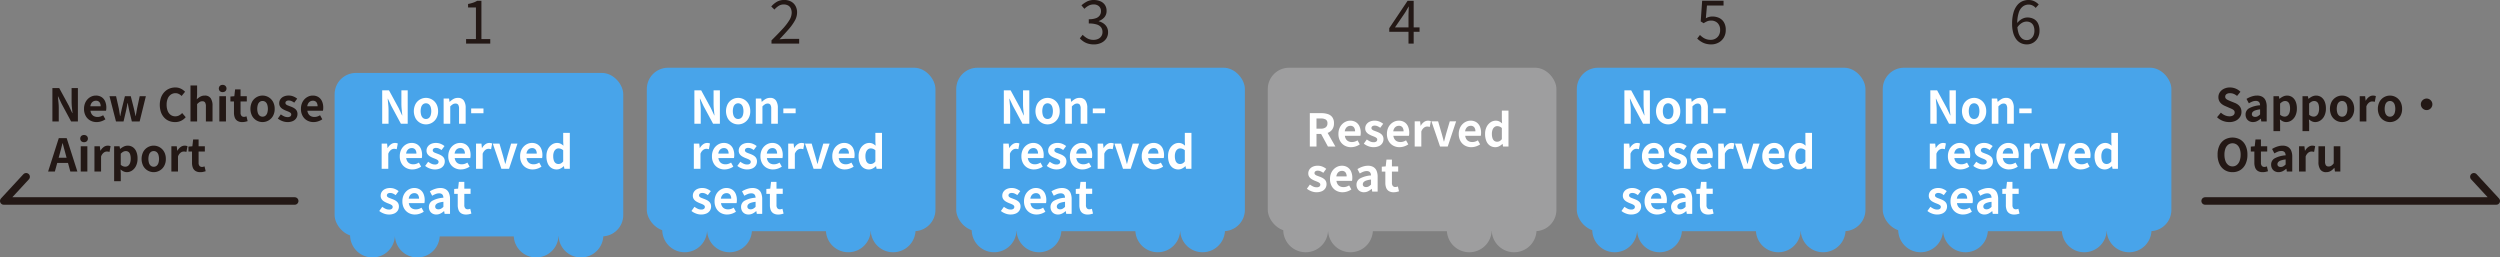 <svg id="グループ_2" data-name="グループ 2" xmlns="http://www.w3.org/2000/svg" xmlns:xlink="http://www.w3.org/1999/xlink" width="998.465" height="102.824" viewBox="0 0 998.465 102.824">
  <rect x="0" y="0" width="998.465" height="102.824" fill="#808080" stroke="none"/>
  <defs>
    <clipPath id="clip-path">
      <rect id="長方形_12" data-name="長方形 12" width="998.465" height="102.824" transform="translate(0 0)" fill="none"/>
    </clipPath>
  </defs>
  <g id="グループ_1" data-name="グループ 1" clip-path="url(#clip-path)">
    <rect id="長方形_1" data-name="長方形 1" width="115.278" height="65.278" rx="8.504" transform="translate(133.642 29.13)" fill="#48a4ea"/>
    <path id="パス_1" data-name="パス 1" d="M157.724,93.873a8.951,8.951,0,1,1-8.951-8.951,8.951,8.951,0,0,1,8.951,8.951" fill="#48a4ea"/>
    <path id="パス_2" data-name="パス 2" d="M175.627,93.873a8.951,8.951,0,1,1-8.951-8.951,8.951,8.951,0,0,1,8.951,8.951" fill="#48a4ea"/>
    <path id="パス_3" data-name="パス 3" d="M223.076,93.873a8.951,8.951,0,1,1-8.951-8.951,8.951,8.951,0,0,1,8.951,8.951" fill="#48a4ea"/>
    <path id="パス_4" data-name="パス 4" d="M240.979,93.873a8.951,8.951,0,1,1-8.951-8.951,8.951,8.951,0,0,1,8.951,8.951" fill="#48a4ea"/>
    <rect id="長方形_2" data-name="長方形 2" width="115.278" height="65.278" rx="8.504" transform="translate(258.323 27.048)" fill="#48a4ea"/>
    <path id="パス_5" data-name="パス 5" d="M282.4,91.79a8.951,8.951,0,1,1-8.951-8.951A8.951,8.951,0,0,1,282.4,91.79" fill="#48a4ea"/>
    <path id="パス_6" data-name="パス 6" d="M300.308,91.79a8.952,8.952,0,1,1-8.951-8.951,8.951,8.951,0,0,1,8.951,8.951" fill="#48a4ea"/>
    <path id="パス_7" data-name="パス 7" d="M347.757,91.79a8.951,8.951,0,1,1-8.951-8.951,8.951,8.951,0,0,1,8.951,8.951" fill="#48a4ea"/>
    <path id="パス_8" data-name="パス 8" d="M365.66,91.79a8.952,8.952,0,1,1-8.951-8.951,8.951,8.951,0,0,1,8.951,8.951" fill="#48a4ea"/>
    <rect id="長方形_3" data-name="長方形 3" width="115.278" height="65.278" rx="8.504" transform="translate(381.908 27.048)" fill="#48a4ea"/>
    <path id="パス_9" data-name="パス 9" d="M405.991,91.79a8.951,8.951,0,1,1-8.951-8.951,8.951,8.951,0,0,1,8.951,8.951" fill="#48a4ea"/>
    <path id="パス_10" data-name="パス 10" d="M423.893,91.79a8.952,8.952,0,1,1-8.95-8.951,8.951,8.951,0,0,1,8.95,8.951" fill="#48a4ea"/>
    <path id="パス_11" data-name="パス 11" d="M471.342,91.79a8.951,8.951,0,1,1-8.95-8.951,8.95,8.95,0,0,1,8.95,8.951" fill="#48a4ea"/>
    <path id="パス_12" data-name="パス 12" d="M489.245,91.79a8.951,8.951,0,1,1-8.951-8.951,8.951,8.951,0,0,1,8.951,8.951" fill="#48a4ea"/>
    <rect id="長方形_4" data-name="長方形 4" width="115.278" height="65.278" rx="8.504" transform="translate(506.334 27.048)" fill="#9e9e9f"/>
    <path id="パス_13" data-name="パス 13" d="M530.417,91.79a8.952,8.952,0,1,1-8.951-8.951,8.951,8.951,0,0,1,8.951,8.951" fill="#9e9e9f"/>
    <path id="パス_14" data-name="パス 14" d="M548.319,91.79a8.951,8.951,0,1,1-8.951-8.951,8.951,8.951,0,0,1,8.951,8.951" fill="#9e9e9f"/>
    <path id="パス_15" data-name="パス 15" d="M595.768,91.79a8.952,8.952,0,1,1-8.951-8.951,8.951,8.951,0,0,1,8.951,8.951" fill="#9e9e9f"/>
    <path id="パス_16" data-name="パス 16" d="M613.671,91.79a8.952,8.952,0,1,1-8.951-8.951,8.951,8.951,0,0,1,8.951,8.951" fill="#9e9e9f"/>
    <rect id="長方形_5" data-name="長方形 5" width="115.278" height="65.278" rx="8.504" transform="translate(629.755 27.048)" fill="#48a4ea"/>
    <path id="パス_17" data-name="パス 17" d="M653.838,91.79a8.952,8.952,0,1,1-8.951-8.951,8.951,8.951,0,0,1,8.951,8.951" fill="#48a4ea"/>
    <path id="パス_18" data-name="パス 18" d="M671.74,91.79a8.952,8.952,0,1,1-8.951-8.951,8.951,8.951,0,0,1,8.951,8.951" fill="#48a4ea"/>
    <path id="パス_19" data-name="パス 19" d="M719.189,91.79a8.952,8.952,0,1,1-8.951-8.951,8.951,8.951,0,0,1,8.951,8.951" fill="#48a4ea"/>
    <path id="パス_20" data-name="パス 20" d="M737.092,91.79a8.951,8.951,0,1,1-8.951-8.951,8.951,8.951,0,0,1,8.951,8.951" fill="#48a4ea"/>
    <rect id="長方形_6" data-name="長方形 6" width="115.278" height="65.278" rx="8.504" transform="translate(751.944 27.048)" fill="#48a4ea"/>
    <path id="パス_21" data-name="パス 21" d="M776.026,91.79a8.952,8.952,0,1,1-8.951-8.951,8.951,8.951,0,0,1,8.951,8.951" fill="#48a4ea"/>
    <path id="パス_22" data-name="パス 22" d="M793.929,91.79a8.952,8.952,0,1,1-8.951-8.951,8.951,8.951,0,0,1,8.951,8.951" fill="#48a4ea"/>
    <path id="パス_23" data-name="パス 23" d="M841.378,91.79a8.952,8.952,0,1,1-8.951-8.951,8.951,8.951,0,0,1,8.951,8.951" fill="#48a4ea"/>
    <path id="パス_24" data-name="パス 24" d="M859.281,91.79a8.952,8.952,0,1,1-8.951-8.951,8.951,8.951,0,0,1,8.951,8.951" fill="#48a4ea"/>
    <path id="パス_25" data-name="パス 25" d="M152.644,49.424V36.086h2.718l3.87,7.109,1.35,2.88h.09q-.108-1.042-.234-2.285a23.57,23.57,0,0,1-.126-2.376V36.086h2.52V49.424h-2.718L156.28,42.3l-1.35-2.863h-.09q.09,1.08.216,2.286a22.719,22.719,0,0,1,.126,2.358v5.347Z" fill="#fff"/>
    <path id="パス_26" data-name="パス 26" d="M170.122,49.676a4.709,4.709,0,0,1-2.367-.63,4.8,4.8,0,0,1-1.791-1.809,6.292,6.292,0,0,1,0-5.706,4.8,4.8,0,0,1,1.791-1.809,4.765,4.765,0,0,1,4.185-.27,4.789,4.789,0,0,1,2.628,2.691,5.948,5.948,0,0,1,.4,2.241,5.593,5.593,0,0,1-.684,2.853,4.8,4.8,0,0,1-1.791,1.809,4.709,4.709,0,0,1-2.367.63m0-2.16a1.784,1.784,0,0,0,1.161-.387A2.35,2.35,0,0,0,172,46.04a5.764,5.764,0,0,0,0-3.312,2.35,2.35,0,0,0-.72-1.089,1.935,1.935,0,0,0-2.322,0,2.35,2.35,0,0,0-.72,1.089,5.764,5.764,0,0,0,0,3.312,2.35,2.35,0,0,0,.72,1.089,1.784,1.784,0,0,0,1.161.387" fill="#fff"/>
    <path id="パス_27" data-name="パス 27" d="M177.178,49.424V39.343h2.16l.2,1.332h.054a7.7,7.7,0,0,1,1.458-1.115,3.506,3.506,0,0,1,1.818-.469,2.682,2.682,0,0,1,2.376,1.071,5.2,5.2,0,0,1,.738,2.98v6.282h-2.646V43.466A2.962,2.962,0,0,0,183,41.827a1.246,1.246,0,0,0-1.089-.467,1.973,1.973,0,0,0-1.071.288,6.067,6.067,0,0,0-1.017.845v6.931Z" fill="#fff"/>
    <rect id="長方形_7" data-name="長方形 7" width="4.914" height="1.908" transform="translate(188.176 43.321)" fill="#fff"/>
    <path id="パス_28" data-name="パス 28" d="M152.428,67.424V57.344h2.16l.2,1.782h.054a4.453,4.453,0,0,1,1.314-1.513,2.7,2.7,0,0,1,1.548-.521,3.07,3.07,0,0,1,.693.062,3.18,3.18,0,0,1,.477.154l-.432,2.286q-.288-.072-.513-.117a2.887,2.887,0,0,0-.567-.045,2.134,2.134,0,0,0-1.215.45,3.318,3.318,0,0,0-1.071,1.529v6.013Z" fill="#fff"/>
    <path id="パス_29" data-name="パス 29" d="M164.686,67.675a5.137,5.137,0,0,1-2.538-.63,4.657,4.657,0,0,1-1.809-1.818,5.667,5.667,0,0,1-.675-2.844,5.9,5.9,0,0,1,.387-2.2,5.021,5.021,0,0,1,1.062-1.665,4.805,4.805,0,0,1,1.512-1.061,4.247,4.247,0,0,1,1.737-.37,4.11,4.11,0,0,1,2.322.621,3.86,3.86,0,0,1,1.413,1.71,6.161,6.161,0,0,1,.477,2.494,6.429,6.429,0,0,1-.036.692,3.527,3.527,0,0,1-.09.531h-6.21a3.145,3.145,0,0,0,.486,1.368,2.379,2.379,0,0,0,.972.837,3.125,3.125,0,0,0,1.35.28,3.8,3.8,0,0,0,1.152-.172,4.952,4.952,0,0,0,1.1-.513l.9,1.62a6.608,6.608,0,0,1-1.656.81,5.829,5.829,0,0,1-1.854.306m-2.5-6.318h4.122a2.589,2.589,0,0,0-.459-1.61,1.7,1.7,0,0,0-1.449-.6,2.084,2.084,0,0,0-1.782.982,3.023,3.023,0,0,0-.432,1.232" fill="#fff"/>
    <path id="パス_30" data-name="パス 30" d="M173.632,67.676a5.711,5.711,0,0,1-2.043-.4,6.53,6.53,0,0,1-1.791-1.008L171,64.6a7,7,0,0,0,1.323.8,3.306,3.306,0,0,0,1.377.3,1.7,1.7,0,0,0,1.107-.3.958.958,0,0,0,.351-.765.813.813,0,0,0-.306-.64,3.1,3.1,0,0,0-.792-.467q-.486-.207-1.008-.4a9.616,9.616,0,0,1-1.251-.612,3.339,3.339,0,0,1-1.035-.927,2.334,2.334,0,0,1-.414-1.413,2.784,2.784,0,0,1,.468-1.594,3.171,3.171,0,0,1,1.3-1.088,4.613,4.613,0,0,1,1.989-.4,4.785,4.785,0,0,1,1.953.378,6.711,6.711,0,0,1,1.467.864l-1.188,1.6a5.725,5.725,0,0,0-1.071-.63,2.675,2.675,0,0,0-1.089-.234,1.585,1.585,0,0,0-1.026.27.871.871,0,0,0-.324.7.779.779,0,0,0,.27.6,2.366,2.366,0,0,0,.738.423q.468.18.99.377a10.023,10.023,0,0,1,1,.423,4.617,4.617,0,0,1,.909.586,2.5,2.5,0,0,1,.657.837,2.693,2.693,0,0,1,.243,1.2,2.966,2.966,0,0,1-.459,1.612,3.129,3.129,0,0,1-1.35,1.152,5.14,5.14,0,0,1-2.205.423" fill="#fff"/>
    <path id="パス_31" data-name="パス 31" d="M184.054,67.675a5.137,5.137,0,0,1-2.538-.63,4.657,4.657,0,0,1-1.809-1.818,5.667,5.667,0,0,1-.675-2.844,5.9,5.9,0,0,1,.387-2.2,5.021,5.021,0,0,1,1.062-1.665,4.805,4.805,0,0,1,1.512-1.061,4.247,4.247,0,0,1,1.737-.37,4.11,4.11,0,0,1,2.322.621,3.86,3.86,0,0,1,1.413,1.71,6.161,6.161,0,0,1,.477,2.494,6.433,6.433,0,0,1-.036.692,3.526,3.526,0,0,1-.09.531h-6.21a3.145,3.145,0,0,0,.486,1.368,2.379,2.379,0,0,0,.972.837,3.125,3.125,0,0,0,1.35.28,3.8,3.8,0,0,0,1.152-.172,4.952,4.952,0,0,0,1.1-.513l.9,1.62a6.608,6.608,0,0,1-1.656.81,5.829,5.829,0,0,1-1.854.306m-2.5-6.318h4.122a2.589,2.589,0,0,0-.459-1.61,1.7,1.7,0,0,0-1.449-.6,2.084,2.084,0,0,0-1.782.982,3.023,3.023,0,0,0-.432,1.232" fill="#fff"/>
    <path id="パス_32" data-name="パス 32" d="M190.12,67.424V57.344h2.16l.2,1.782h.054a4.453,4.453,0,0,1,1.314-1.513,2.7,2.7,0,0,1,1.548-.521,3.07,3.07,0,0,1,.693.062,3.18,3.18,0,0,1,.477.154l-.432,2.286q-.288-.072-.513-.117a2.887,2.887,0,0,0-.567-.045,2.134,2.134,0,0,0-1.215.45,3.318,3.318,0,0,0-1.071,1.529v6.013Z" fill="#fff"/>
    <path id="パス_33" data-name="パス 33" d="M200.254,67.424l-3.438-10.08h2.664l1.458,5.021q.216.756.423,1.522t.405,1.539h.09q.2-.774.4-1.539t.4-1.522l1.476-5.021h2.538l-3.366,10.08Z" fill="#fff"/>
    <path id="パス_34" data-name="パス 34" d="M212.745,67.675a5.137,5.137,0,0,1-2.538-.63,4.657,4.657,0,0,1-1.809-1.818,5.667,5.667,0,0,1-.675-2.844,5.9,5.9,0,0,1,.387-2.2,5.021,5.021,0,0,1,1.062-1.665,4.805,4.805,0,0,1,1.512-1.061,4.247,4.247,0,0,1,1.737-.37,4.11,4.11,0,0,1,2.322.621,3.86,3.86,0,0,1,1.413,1.71,6.161,6.161,0,0,1,.477,2.494,6.429,6.429,0,0,1-.036.692,3.529,3.529,0,0,1-.09.531H210.3a3.145,3.145,0,0,0,.486,1.368,2.379,2.379,0,0,0,.972.837,3.125,3.125,0,0,0,1.35.28,3.8,3.8,0,0,0,1.152-.172,4.952,4.952,0,0,0,1.1-.513l.9,1.62a6.608,6.608,0,0,1-1.656.81,5.829,5.829,0,0,1-1.854.306m-2.5-6.318h4.122a2.589,2.589,0,0,0-.459-1.61,1.7,1.7,0,0,0-1.449-.6,2.084,2.084,0,0,0-1.782.982,3.023,3.023,0,0,0-.432,1.232" fill="#fff"/>
    <path id="パス_35" data-name="パス 35" d="M222.357,67.676a3.8,3.8,0,0,1-2.187-.63,4.033,4.033,0,0,1-1.431-1.819,7.255,7.255,0,0,1-.5-2.843,6.123,6.123,0,0,1,.6-2.818,4.734,4.734,0,0,1,1.575-1.827,3.646,3.646,0,0,1,2.052-.647,3.123,3.123,0,0,1,1.431.3,4.912,4.912,0,0,1,1.125.8l-.09-1.584V53.06h2.646V67.424h-2.16l-.2-1.044h-.072a5.533,5.533,0,0,1-1.278.918,3.209,3.209,0,0,1-1.512.378m.684-2.178a2.1,2.1,0,0,0,1-.243,2.863,2.863,0,0,0,.891-.8V60.025A2.785,2.785,0,0,0,224,59.44a2.86,2.86,0,0,0-.963-.171,1.717,1.717,0,0,0-1.035.351,2.4,2.4,0,0,0-.765,1.035,4.375,4.375,0,0,0-.288,1.693,5.394,5.394,0,0,0,.243,1.746,2.149,2.149,0,0,0,.711,1.052,1.83,1.83,0,0,0,1.134.352" fill="#fff"/>
    <path id="パス_36" data-name="パス 36" d="M155.308,85.676a5.711,5.711,0,0,1-2.043-.4,6.53,6.53,0,0,1-1.791-1.008L152.68,82.6a7,7,0,0,0,1.323.8,3.306,3.306,0,0,0,1.377.3,1.7,1.7,0,0,0,1.107-.3.958.958,0,0,0,.351-.765.813.813,0,0,0-.306-.64,3.1,3.1,0,0,0-.792-.467q-.486-.207-1.008-.4a9.616,9.616,0,0,1-1.251-.612,3.339,3.339,0,0,1-1.035-.927,2.334,2.334,0,0,1-.414-1.413,2.785,2.785,0,0,1,.468-1.594,3.171,3.171,0,0,1,1.3-1.088,4.613,4.613,0,0,1,1.989-.4,4.785,4.785,0,0,1,1.953.378,6.711,6.711,0,0,1,1.467.864l-1.188,1.6a5.725,5.725,0,0,0-1.071-.63,2.675,2.675,0,0,0-1.089-.234,1.585,1.585,0,0,0-1.026.27.871.871,0,0,0-.324.7.779.779,0,0,0,.27.6,2.366,2.366,0,0,0,.738.423q.468.18.99.377a10.022,10.022,0,0,1,1,.423,4.617,4.617,0,0,1,.909.586,2.5,2.5,0,0,1,.657.837,2.693,2.693,0,0,1,.243,1.2,2.966,2.966,0,0,1-.459,1.612,3.129,3.129,0,0,1-1.35,1.152,5.14,5.14,0,0,1-2.205.423" fill="#fff"/>
    <path id="パス_37" data-name="パス 37" d="M165.73,85.675a5.137,5.137,0,0,1-2.538-.63,4.657,4.657,0,0,1-1.809-1.818,5.667,5.667,0,0,1-.675-2.844,5.9,5.9,0,0,1,.387-2.2,5.021,5.021,0,0,1,1.062-1.665,4.805,4.805,0,0,1,1.512-1.061,4.247,4.247,0,0,1,1.737-.37,4.11,4.11,0,0,1,2.322.621,3.86,3.86,0,0,1,1.413,1.71,6.161,6.161,0,0,1,.477,2.494,6.429,6.429,0,0,1-.036.692,3.529,3.529,0,0,1-.09.531h-6.21a3.145,3.145,0,0,0,.486,1.368,2.379,2.379,0,0,0,.972.837,3.125,3.125,0,0,0,1.35.28,3.8,3.8,0,0,0,1.152-.172,4.952,4.952,0,0,0,1.1-.513l.9,1.62a6.608,6.608,0,0,1-1.656.81,5.829,5.829,0,0,1-1.854.306m-2.5-6.318h4.122a2.589,2.589,0,0,0-.459-1.61,1.7,1.7,0,0,0-1.449-.6,2.084,2.084,0,0,0-1.782.982,3.023,3.023,0,0,0-.432,1.232" fill="#fff"/>
    <path id="パス_38" data-name="パス 38" d="M174.262,85.675a3.084,3.084,0,0,1-1.557-.386,2.685,2.685,0,0,1-1.044-1.072,3.208,3.208,0,0,1-.369-1.548,2.807,2.807,0,0,1,1.386-2.493,10.541,10.541,0,0,1,4.41-1.215,2.539,2.539,0,0,0-.18-.891,1.332,1.332,0,0,0-.531-.621,1.851,1.851,0,0,0-1-.234,3.747,3.747,0,0,0-1.386.27,8.947,8.947,0,0,0-1.386.7l-.936-1.764a8.983,8.983,0,0,1,1.26-.666,9.417,9.417,0,0,1,1.4-.477,6.143,6.143,0,0,1,1.53-.189,4.192,4.192,0,0,1,2.142.5,3.113,3.113,0,0,1,1.3,1.494,6.128,6.128,0,0,1,.432,2.448v5.886h-2.16l-.18-1.08h-.09a6.446,6.446,0,0,1-1.4.954,3.611,3.611,0,0,1-1.638.378m.882-2.07a2.021,2.021,0,0,0,1.017-.261,4.43,4.43,0,0,0,.927-.729V80.6a8.62,8.62,0,0,0-1.944.414,2.424,2.424,0,0,0-1.026.639,1.252,1.252,0,0,0-.306.819,1,1,0,0,0,.369.864,1.592,1.592,0,0,0,.963.27" fill="#fff"/>
    <path id="パス_39" data-name="パス 39" d="M186.123,85.676A3.487,3.487,0,0,1,184.2,85.2a2.661,2.661,0,0,1-1.062-1.322,5.467,5.467,0,0,1-.324-1.962V77.432h-1.422V75.47l1.566-.126.306-2.718h2.178v2.718h2.5v2.088h-2.5V81.9a1.912,1.912,0,0,0,.36,1.278,1.287,1.287,0,0,0,1.026.414,2.023,2.023,0,0,0,.522-.072q.27-.072.468-.144l.45,1.926q-.414.126-.945.252a5.2,5.2,0,0,1-1.2.126" fill="#fff"/>
    <path id="パス_40" data-name="パス 40" d="M277.326,49.424V36.086h2.717l3.871,7.109,1.349,2.88h.091q-.109-1.042-.234-2.285a23.292,23.292,0,0,1-.127-2.376V36.086h2.52V49.424H284.8L280.961,42.3l-1.349-2.863h-.09q.09,1.08.215,2.286a22.448,22.448,0,0,1,.126,2.358v5.347Z" fill="#fff"/>
    <path id="パス_41" data-name="パス 41" d="M294.8,49.676a4.709,4.709,0,0,1-2.367-.63,4.8,4.8,0,0,1-1.791-1.809,6.292,6.292,0,0,1,0-5.706,4.8,4.8,0,0,1,1.791-1.809,4.765,4.765,0,0,1,4.185-.27,4.789,4.789,0,0,1,2.628,2.691,5.948,5.948,0,0,1,.4,2.241,5.593,5.593,0,0,1-.684,2.853,4.8,4.8,0,0,1-1.791,1.809,4.709,4.709,0,0,1-2.367.63m0-2.16a1.784,1.784,0,0,0,1.161-.387,2.35,2.35,0,0,0,.72-1.089,5.764,5.764,0,0,0,0-3.312,2.35,2.35,0,0,0-.72-1.089,1.935,1.935,0,0,0-2.322,0,2.35,2.35,0,0,0-.72,1.089,5.764,5.764,0,0,0,0,3.312,2.35,2.35,0,0,0,.72,1.089,1.784,1.784,0,0,0,1.161.387" fill="#fff"/>
    <path id="パス_42" data-name="パス 42" d="M301.859,49.424V39.343h2.16l.2,1.332h.054a7.7,7.7,0,0,1,1.458-1.115,3.506,3.506,0,0,1,1.818-.469,2.682,2.682,0,0,1,2.376,1.071,5.2,5.2,0,0,1,.738,2.98v6.282h-2.646V43.466a2.962,2.962,0,0,0-.333-1.639,1.246,1.246,0,0,0-1.089-.467,1.973,1.973,0,0,0-1.071.288,6.068,6.068,0,0,0-1.017.845v6.931Z" fill="#fff"/>
    <rect id="長方形_8" data-name="長方形 8" width="4.914" height="1.908" transform="translate(312.857 43.321)" fill="#fff"/>
    <path id="パス_43" data-name="パス 43" d="M277.109,67.424V57.344h2.16l.2,1.782h.054a4.453,4.453,0,0,1,1.314-1.513,2.7,2.7,0,0,1,1.548-.521,3.07,3.07,0,0,1,.693.062,3.18,3.18,0,0,1,.477.154l-.432,2.286q-.288-.072-.513-.117a2.887,2.887,0,0,0-.567-.045,2.134,2.134,0,0,0-1.215.45,3.318,3.318,0,0,0-1.071,1.529v6.013Z" fill="#fff"/>
    <path id="パス_44" data-name="パス 44" d="M289.367,67.675a5.137,5.137,0,0,1-2.538-.63,4.657,4.657,0,0,1-1.809-1.818,5.667,5.667,0,0,1-.675-2.844,5.9,5.9,0,0,1,.387-2.2,5.021,5.021,0,0,1,1.062-1.665,4.805,4.805,0,0,1,1.512-1.061,4.247,4.247,0,0,1,1.737-.37,4.11,4.11,0,0,1,2.322.621,3.86,3.86,0,0,1,1.413,1.71,6.161,6.161,0,0,1,.477,2.494,6.425,6.425,0,0,1-.036.692,3.525,3.525,0,0,1-.09.531h-6.21a3.145,3.145,0,0,0,.486,1.368,2.379,2.379,0,0,0,.972.837,3.125,3.125,0,0,0,1.35.28,3.8,3.8,0,0,0,1.152-.172,4.951,4.951,0,0,0,1.1-.513l.9,1.62a6.608,6.608,0,0,1-1.656.81,5.829,5.829,0,0,1-1.854.306m-2.5-6.318h4.122a2.589,2.589,0,0,0-.459-1.61,1.7,1.7,0,0,0-1.449-.6,2.084,2.084,0,0,0-1.782.982,3.023,3.023,0,0,0-.432,1.232" fill="#fff"/>
    <path id="パス_45" data-name="パス 45" d="M298.313,67.676a5.711,5.711,0,0,1-2.043-.4,6.53,6.53,0,0,1-1.791-1.008l1.206-1.674a7,7,0,0,0,1.323.8,3.306,3.306,0,0,0,1.377.3,1.7,1.7,0,0,0,1.107-.3.958.958,0,0,0,.351-.765.813.813,0,0,0-.306-.64,3.1,3.1,0,0,0-.792-.467q-.486-.207-1.008-.4a9.615,9.615,0,0,1-1.251-.612,3.339,3.339,0,0,1-1.035-.927,2.334,2.334,0,0,1-.414-1.413,2.784,2.784,0,0,1,.468-1.594,3.171,3.171,0,0,1,1.3-1.088,4.613,4.613,0,0,1,1.989-.4,4.785,4.785,0,0,1,1.953.378,6.711,6.711,0,0,1,1.467.864l-1.188,1.6a5.725,5.725,0,0,0-1.071-.63,2.675,2.675,0,0,0-1.089-.234,1.585,1.585,0,0,0-1.026.27.871.871,0,0,0-.324.7.779.779,0,0,0,.27.6,2.367,2.367,0,0,0,.738.423q.468.18.99.377a10.024,10.024,0,0,1,1,.423,4.618,4.618,0,0,1,.909.586,2.5,2.5,0,0,1,.657.837,2.694,2.694,0,0,1,.243,1.2,2.966,2.966,0,0,1-.459,1.612,3.129,3.129,0,0,1-1.35,1.152,5.14,5.14,0,0,1-2.205.423" fill="#fff"/>
    <path id="パス_46" data-name="パス 46" d="M308.735,67.675a5.137,5.137,0,0,1-2.538-.63,4.657,4.657,0,0,1-1.809-1.818,5.667,5.667,0,0,1-.675-2.844,5.9,5.9,0,0,1,.387-2.2,5.021,5.021,0,0,1,1.062-1.665,4.806,4.806,0,0,1,1.512-1.061,4.247,4.247,0,0,1,1.737-.37,4.11,4.11,0,0,1,2.322.621,3.86,3.86,0,0,1,1.413,1.71,6.161,6.161,0,0,1,.477,2.494,6.433,6.433,0,0,1-.036.692,3.533,3.533,0,0,1-.09.531h-6.21a3.145,3.145,0,0,0,.486,1.368,2.379,2.379,0,0,0,.972.837,3.125,3.125,0,0,0,1.35.28,3.8,3.8,0,0,0,1.152-.172,4.953,4.953,0,0,0,1.1-.513l.9,1.62a6.608,6.608,0,0,1-1.656.81,5.829,5.829,0,0,1-1.854.306m-2.5-6.318h4.122a2.589,2.589,0,0,0-.459-1.61,1.7,1.7,0,0,0-1.449-.6,2.084,2.084,0,0,0-1.782.982,3.023,3.023,0,0,0-.432,1.232" fill="#fff"/>
    <path id="パス_47" data-name="パス 47" d="M314.8,67.424V57.344h2.16l.2,1.782h.054a4.453,4.453,0,0,1,1.314-1.513,2.7,2.7,0,0,1,1.548-.521,3.07,3.07,0,0,1,.693.062,3.18,3.18,0,0,1,.477.154l-.432,2.286q-.288-.072-.513-.117a2.887,2.887,0,0,0-.567-.045,2.134,2.134,0,0,0-1.215.45,3.318,3.318,0,0,0-1.071,1.529v6.013Z" fill="#fff"/>
    <path id="パス_48" data-name="パス 48" d="M324.935,67.424,321.5,57.344h2.664l1.458,5.021q.216.756.423,1.522t.4,1.539h.09q.2-.774.4-1.539t.4-1.522l1.476-5.021h2.538l-3.366,10.08Z" fill="#fff"/>
    <path id="パス_49" data-name="パス 49" d="M337.427,67.675a5.137,5.137,0,0,1-2.538-.63,4.657,4.657,0,0,1-1.809-1.818,5.667,5.667,0,0,1-.675-2.844,5.9,5.9,0,0,1,.387-2.2,5.021,5.021,0,0,1,1.062-1.665,4.805,4.805,0,0,1,1.512-1.061,4.247,4.247,0,0,1,1.737-.37,4.11,4.11,0,0,1,2.322.621,3.86,3.86,0,0,1,1.413,1.71,6.161,6.161,0,0,1,.477,2.494,6.425,6.425,0,0,1-.036.692,3.525,3.525,0,0,1-.09.531h-6.21a3.145,3.145,0,0,0,.486,1.368,2.379,2.379,0,0,0,.972.837,3.125,3.125,0,0,0,1.35.28,3.8,3.8,0,0,0,1.152-.172,4.951,4.951,0,0,0,1.1-.513l.9,1.62a6.608,6.608,0,0,1-1.656.81,5.829,5.829,0,0,1-1.854.306m-2.5-6.318h4.122a2.589,2.589,0,0,0-.459-1.61,1.7,1.7,0,0,0-1.449-.6,2.084,2.084,0,0,0-1.782.982,3.023,3.023,0,0,0-.432,1.232" fill="#fff"/>
    <path id="パス_50" data-name="パス 50" d="M347.038,67.676a3.8,3.8,0,0,1-2.187-.63,4.032,4.032,0,0,1-1.431-1.819,7.255,7.255,0,0,1-.5-2.843,6.123,6.123,0,0,1,.6-2.818,4.734,4.734,0,0,1,1.575-1.827,3.646,3.646,0,0,1,2.052-.647,3.123,3.123,0,0,1,1.431.3,4.911,4.911,0,0,1,1.125.8l-.09-1.584V53.06h2.646V67.424H350.1l-.2-1.044h-.072a5.533,5.533,0,0,1-1.278.918,3.209,3.209,0,0,1-1.512.378m.684-2.178a2.1,2.1,0,0,0,1-.243,2.863,2.863,0,0,0,.891-.8V60.025a2.785,2.785,0,0,0-.927-.585,2.86,2.86,0,0,0-.963-.171,1.717,1.717,0,0,0-1.035.351,2.4,2.4,0,0,0-.765,1.035,4.375,4.375,0,0,0-.288,1.693,5.394,5.394,0,0,0,.243,1.746,2.149,2.149,0,0,0,.711,1.052,1.83,1.83,0,0,0,1.134.352" fill="#fff"/>
    <path id="パス_51" data-name="パス 51" d="M279.989,85.676a5.71,5.71,0,0,1-2.043-.4,6.53,6.53,0,0,1-1.791-1.008l1.206-1.674a7,7,0,0,0,1.323.8,3.306,3.306,0,0,0,1.377.3,1.7,1.7,0,0,0,1.107-.3.958.958,0,0,0,.351-.765.813.813,0,0,0-.306-.64,3.1,3.1,0,0,0-.792-.467q-.486-.207-1.008-.4a9.617,9.617,0,0,1-1.251-.612,3.339,3.339,0,0,1-1.035-.927,2.334,2.334,0,0,1-.414-1.413,2.784,2.784,0,0,1,.468-1.594,3.171,3.171,0,0,1,1.3-1.088,4.613,4.613,0,0,1,1.989-.4,4.786,4.786,0,0,1,1.953.378,6.712,6.712,0,0,1,1.467.864l-1.188,1.6a5.725,5.725,0,0,0-1.071-.63,2.675,2.675,0,0,0-1.089-.234,1.585,1.585,0,0,0-1.026.27.871.871,0,0,0-.324.7.778.778,0,0,0,.27.6,2.366,2.366,0,0,0,.738.423q.468.18.99.377a10.02,10.02,0,0,1,1,.423,4.617,4.617,0,0,1,.909.586,2.5,2.5,0,0,1,.657.837,2.694,2.694,0,0,1,.243,1.2,2.966,2.966,0,0,1-.459,1.612,3.129,3.129,0,0,1-1.35,1.152,5.14,5.14,0,0,1-2.2.423" fill="#fff"/>
    <path id="パス_52" data-name="パス 52" d="M290.411,85.675a5.137,5.137,0,0,1-2.538-.63,4.657,4.657,0,0,1-1.809-1.818,5.667,5.667,0,0,1-.675-2.844,5.9,5.9,0,0,1,.387-2.2,5.021,5.021,0,0,1,1.062-1.665,4.8,4.8,0,0,1,1.512-1.061,4.247,4.247,0,0,1,1.737-.37,4.11,4.11,0,0,1,2.322.621,3.86,3.86,0,0,1,1.413,1.71,6.16,6.16,0,0,1,.477,2.494,6.433,6.433,0,0,1-.036.692,3.525,3.525,0,0,1-.09.531h-6.21a3.145,3.145,0,0,0,.486,1.368,2.379,2.379,0,0,0,.972.837,3.125,3.125,0,0,0,1.35.28,3.8,3.8,0,0,0,1.152-.172,4.953,4.953,0,0,0,1.1-.513l.9,1.62a6.608,6.608,0,0,1-1.656.81,5.829,5.829,0,0,1-1.854.306m-2.5-6.318h4.122a2.589,2.589,0,0,0-.459-1.61,1.7,1.7,0,0,0-1.449-.6,2.084,2.084,0,0,0-1.782.982,3.023,3.023,0,0,0-.432,1.232" fill="#fff"/>
    <path id="パス_53" data-name="パス 53" d="M298.943,85.675a3.084,3.084,0,0,1-1.557-.386,2.685,2.685,0,0,1-1.044-1.072,3.208,3.208,0,0,1-.369-1.548,2.807,2.807,0,0,1,1.386-2.493,10.541,10.541,0,0,1,4.41-1.215,2.539,2.539,0,0,0-.18-.891,1.332,1.332,0,0,0-.531-.621,1.851,1.851,0,0,0-1-.234,3.747,3.747,0,0,0-1.386.27,8.948,8.948,0,0,0-1.386.7l-.936-1.764a8.983,8.983,0,0,1,1.26-.666,9.418,9.418,0,0,1,1.4-.477,6.143,6.143,0,0,1,1.53-.189,4.192,4.192,0,0,1,2.142.5,3.113,3.113,0,0,1,1.3,1.494,6.128,6.128,0,0,1,.432,2.448v5.886h-2.16l-.18-1.08h-.09a6.445,6.445,0,0,1-1.4.954,3.611,3.611,0,0,1-1.638.378m.882-2.07a2.021,2.021,0,0,0,1.017-.261,4.431,4.431,0,0,0,.927-.729V80.6a8.62,8.62,0,0,0-1.944.414,2.423,2.423,0,0,0-1.026.639,1.252,1.252,0,0,0-.306.819,1,1,0,0,0,.369.864,1.592,1.592,0,0,0,.963.27" fill="#fff"/>
    <path id="パス_54" data-name="パス 54" d="M310.8,85.676a3.487,3.487,0,0,1-1.926-.478,2.668,2.668,0,0,1-1.063-1.322,5.467,5.467,0,0,1-.324-1.962V77.432H306.07V75.47l1.567-.126.306-2.718h2.178v2.718h2.5v2.088h-2.5V81.9a1.917,1.917,0,0,0,.359,1.278,1.289,1.289,0,0,0,1.027.414,2.029,2.029,0,0,0,.522-.072c.179-.048.336-.1.467-.144l.451,1.926q-.414.126-.946.252a5.19,5.19,0,0,1-1.2.126" fill="#fff"/>
    <path id="パス_55" data-name="パス 55" d="M400.911,49.424V36.086h2.718l3.87,7.109,1.35,2.88h.09q-.108-1.042-.234-2.285a23.574,23.574,0,0,1-.126-2.376V36.086h2.52V49.424h-2.718L404.547,42.3l-1.35-2.863h-.09q.09,1.08.216,2.286a22.715,22.715,0,0,1,.126,2.358v5.347Z" fill="#fff"/>
    <path id="パス_56" data-name="パス 56" d="M418.389,49.676a4.709,4.709,0,0,1-2.367-.63,4.8,4.8,0,0,1-1.791-1.809,6.292,6.292,0,0,1,0-5.706,4.8,4.8,0,0,1,1.791-1.809,4.765,4.765,0,0,1,4.185-.27,4.789,4.789,0,0,1,2.628,2.691,5.948,5.948,0,0,1,.4,2.241,5.593,5.593,0,0,1-.684,2.853,4.8,4.8,0,0,1-1.791,1.809,4.709,4.709,0,0,1-2.367.63m0-2.16a1.784,1.784,0,0,0,1.161-.387,2.35,2.35,0,0,0,.72-1.089,5.764,5.764,0,0,0,0-3.312,2.35,2.35,0,0,0-.72-1.089,1.935,1.935,0,0,0-2.322,0,2.35,2.35,0,0,0-.72,1.089,5.765,5.765,0,0,0,0,3.312,2.35,2.35,0,0,0,.72,1.089,1.784,1.784,0,0,0,1.161.387" fill="#fff"/>
    <path id="パス_57" data-name="パス 57" d="M425.445,49.424V39.343h2.16l.2,1.332h.054a7.7,7.7,0,0,1,1.458-1.115,3.506,3.506,0,0,1,1.818-.469,2.682,2.682,0,0,1,2.376,1.071,5.2,5.2,0,0,1,.738,2.98v6.282H431.6V43.466a2.962,2.962,0,0,0-.333-1.639,1.246,1.246,0,0,0-1.089-.467,1.973,1.973,0,0,0-1.071.288,6.068,6.068,0,0,0-1.017.845v6.931Z" fill="#fff"/>
    <rect id="長方形_9" data-name="長方形 9" width="4.914" height="1.908" transform="translate(436.443 43.321)" fill="#fff"/>
    <path id="パス_58" data-name="パス 58" d="M400.7,67.424V57.344h2.16l.2,1.782h.054a4.453,4.453,0,0,1,1.314-1.513,2.7,2.7,0,0,1,1.548-.521,3.07,3.07,0,0,1,.693.062,3.18,3.18,0,0,1,.477.154l-.432,2.286q-.288-.072-.513-.117a2.887,2.887,0,0,0-.567-.045,2.134,2.134,0,0,0-1.215.45,3.318,3.318,0,0,0-1.071,1.529v6.013Z" fill="#fff"/>
    <path id="パス_59" data-name="パス 59" d="M412.953,67.675a5.137,5.137,0,0,1-2.538-.63,4.657,4.657,0,0,1-1.809-1.818,5.667,5.667,0,0,1-.675-2.844,5.9,5.9,0,0,1,.387-2.2,5.021,5.021,0,0,1,1.062-1.665,4.805,4.805,0,0,1,1.512-1.061,4.247,4.247,0,0,1,1.737-.37,4.11,4.11,0,0,1,2.322.621,3.86,3.86,0,0,1,1.413,1.71,6.161,6.161,0,0,1,.477,2.494,6.425,6.425,0,0,1-.036.692,3.525,3.525,0,0,1-.09.531h-6.21a3.145,3.145,0,0,0,.486,1.368,2.379,2.379,0,0,0,.972.837,3.125,3.125,0,0,0,1.35.28,3.8,3.8,0,0,0,1.152-.172,4.951,4.951,0,0,0,1.1-.513l.9,1.62a6.608,6.608,0,0,1-1.656.81,5.829,5.829,0,0,1-1.854.306m-2.5-6.318h4.122a2.589,2.589,0,0,0-.459-1.61,1.7,1.7,0,0,0-1.449-.6,2.084,2.084,0,0,0-1.782.982,3.023,3.023,0,0,0-.432,1.232" fill="#fff"/>
    <path id="パス_60" data-name="パス 60" d="M421.9,67.676a5.711,5.711,0,0,1-2.043-.4,6.53,6.53,0,0,1-1.791-1.008l1.206-1.674a7,7,0,0,0,1.323.8,3.306,3.306,0,0,0,1.377.3,1.7,1.7,0,0,0,1.107-.3.958.958,0,0,0,.351-.765.813.813,0,0,0-.306-.64,3.1,3.1,0,0,0-.792-.467q-.486-.207-1.008-.4a9.617,9.617,0,0,1-1.251-.612,3.339,3.339,0,0,1-1.035-.927,2.334,2.334,0,0,1-.414-1.413,2.784,2.784,0,0,1,.468-1.594,3.171,3.171,0,0,1,1.3-1.088,4.613,4.613,0,0,1,1.989-.4,4.785,4.785,0,0,1,1.953.378,6.711,6.711,0,0,1,1.467.864l-1.188,1.6a5.725,5.725,0,0,0-1.071-.63,2.675,2.675,0,0,0-1.089-.234,1.585,1.585,0,0,0-1.026.27.871.871,0,0,0-.324.7.778.778,0,0,0,.27.6,2.366,2.366,0,0,0,.738.423q.468.18.99.377a10.024,10.024,0,0,1,1,.423,4.618,4.618,0,0,1,.909.586,2.5,2.5,0,0,1,.657.837,2.694,2.694,0,0,1,.243,1.2,2.966,2.966,0,0,1-.459,1.612,3.129,3.129,0,0,1-1.35,1.152,5.14,5.14,0,0,1-2.205.423" fill="#fff"/>
    <path id="パス_61" data-name="パス 61" d="M432.321,67.675a5.137,5.137,0,0,1-2.538-.63,4.657,4.657,0,0,1-1.809-1.818,5.667,5.667,0,0,1-.675-2.844,5.9,5.9,0,0,1,.387-2.2,5.021,5.021,0,0,1,1.062-1.665,4.806,4.806,0,0,1,1.512-1.061,4.247,4.247,0,0,1,1.737-.37,4.11,4.11,0,0,1,2.322.621,3.86,3.86,0,0,1,1.413,1.71,6.161,6.161,0,0,1,.477,2.494,6.433,6.433,0,0,1-.036.692,3.533,3.533,0,0,1-.09.531h-6.21a3.145,3.145,0,0,0,.486,1.368,2.379,2.379,0,0,0,.972.837,3.125,3.125,0,0,0,1.35.28,3.8,3.8,0,0,0,1.152-.172,4.953,4.953,0,0,0,1.1-.513l.9,1.62a6.608,6.608,0,0,1-1.656.81,5.829,5.829,0,0,1-1.854.306m-2.5-6.318h4.122a2.589,2.589,0,0,0-.459-1.61,1.7,1.7,0,0,0-1.449-.6,2.084,2.084,0,0,0-1.782.982,3.023,3.023,0,0,0-.432,1.232" fill="#fff"/>
    <path id="パス_62" data-name="パス 62" d="M438.387,67.424V57.344h2.16l.2,1.782h.054a4.453,4.453,0,0,1,1.314-1.513,2.7,2.7,0,0,1,1.548-.521,3.07,3.07,0,0,1,.693.062,3.179,3.179,0,0,1,.477.154l-.432,2.286q-.288-.072-.513-.117a2.887,2.887,0,0,0-.567-.045,2.134,2.134,0,0,0-1.215.45,3.318,3.318,0,0,0-1.071,1.529v6.013Z" fill="#fff"/>
    <path id="パス_63" data-name="パス 63" d="M448.521,67.424l-3.438-10.08h2.664l1.458,5.021q.216.756.423,1.522t.4,1.539h.09q.2-.774.405-1.539t.4-1.522l1.476-5.021h2.538l-3.366,10.08Z" fill="#fff"/>
    <path id="パス_64" data-name="パス 64" d="M461.013,67.675a5.141,5.141,0,0,1-2.539-.63,4.67,4.67,0,0,1-1.809-1.818,5.667,5.667,0,0,1-.674-2.844,5.9,5.9,0,0,1,.387-2.2,5.019,5.019,0,0,1,1.061-1.665,4.8,4.8,0,0,1,1.513-1.061,4.243,4.243,0,0,1,1.737-.37,4.107,4.107,0,0,1,2.321.621,3.86,3.86,0,0,1,1.413,1.71,6.161,6.161,0,0,1,.478,2.494,6.7,6.7,0,0,1-.036.692,3.8,3.8,0,0,1-.09.531h-6.211a3.146,3.146,0,0,0,.487,1.368,2.37,2.37,0,0,0,.971.837,3.125,3.125,0,0,0,1.35.28,3.806,3.806,0,0,0,1.153-.172,4.967,4.967,0,0,0,1.1-.513l.9,1.62a6.608,6.608,0,0,1-1.656.81,5.823,5.823,0,0,1-1.853.306m-2.5-6.318h4.123a2.589,2.589,0,0,0-.46-1.61,1.7,1.7,0,0,0-1.449-.6,2.08,2.08,0,0,0-1.781.982,3.023,3.023,0,0,0-.433,1.232" fill="#fff"/>
    <path id="パス_65" data-name="パス 65" d="M470.624,67.676a3.8,3.8,0,0,1-2.187-.63,4.032,4.032,0,0,1-1.431-1.819,7.255,7.255,0,0,1-.5-2.843,6.123,6.123,0,0,1,.6-2.818,4.734,4.734,0,0,1,1.575-1.827,3.646,3.646,0,0,1,2.052-.647,3.123,3.123,0,0,1,1.431.3,4.911,4.911,0,0,1,1.125.8L473.2,56.6V53.06h2.646V67.424h-2.16l-.2-1.044h-.072a5.533,5.533,0,0,1-1.278.918,3.209,3.209,0,0,1-1.512.378m.684-2.178a2.1,2.1,0,0,0,1-.243,2.863,2.863,0,0,0,.891-.8V60.025a2.785,2.785,0,0,0-.927-.585,2.86,2.86,0,0,0-.963-.171,1.717,1.717,0,0,0-1.035.351,2.4,2.4,0,0,0-.765,1.035,4.375,4.375,0,0,0-.288,1.693,5.394,5.394,0,0,0,.243,1.746,2.149,2.149,0,0,0,.711,1.052,1.83,1.83,0,0,0,1.134.352" fill="#fff"/>
    <path id="パス_66" data-name="パス 66" d="M403.575,85.676a5.71,5.71,0,0,1-2.043-.4,6.53,6.53,0,0,1-1.791-1.008l1.206-1.674a7,7,0,0,0,1.323.8,3.306,3.306,0,0,0,1.377.3,1.7,1.7,0,0,0,1.107-.3.958.958,0,0,0,.351-.765.813.813,0,0,0-.306-.64,3.1,3.1,0,0,0-.792-.467q-.486-.207-1.008-.4a9.617,9.617,0,0,1-1.251-.612,3.339,3.339,0,0,1-1.035-.927,2.334,2.334,0,0,1-.414-1.413,2.784,2.784,0,0,1,.468-1.594,3.171,3.171,0,0,1,1.3-1.088,4.613,4.613,0,0,1,1.989-.4,4.786,4.786,0,0,1,1.953.378,6.711,6.711,0,0,1,1.467.864l-1.188,1.6a5.724,5.724,0,0,0-1.071-.63,2.675,2.675,0,0,0-1.089-.234,1.585,1.585,0,0,0-1.026.27.871.871,0,0,0-.324.7.778.778,0,0,0,.27.6,2.366,2.366,0,0,0,.738.423q.468.18.99.377a10.02,10.02,0,0,1,1,.423,4.617,4.617,0,0,1,.909.586,2.5,2.5,0,0,1,.657.837,2.694,2.694,0,0,1,.243,1.2,2.966,2.966,0,0,1-.459,1.612,3.129,3.129,0,0,1-1.35,1.152,5.14,5.14,0,0,1-2.2.423" fill="#fff"/>
    <path id="パス_67" data-name="パス 67" d="M414,85.675a5.137,5.137,0,0,1-2.538-.63,4.657,4.657,0,0,1-1.809-1.818,5.667,5.667,0,0,1-.675-2.844,5.9,5.9,0,0,1,.387-2.2,5.021,5.021,0,0,1,1.062-1.665,4.8,4.8,0,0,1,1.512-1.061,4.247,4.247,0,0,1,1.737-.37,4.11,4.11,0,0,1,2.322.621,3.86,3.86,0,0,1,1.413,1.71,6.16,6.16,0,0,1,.477,2.494,6.433,6.433,0,0,1-.036.692,3.525,3.525,0,0,1-.09.531h-6.21a3.145,3.145,0,0,0,.486,1.368,2.379,2.379,0,0,0,.972.837,3.125,3.125,0,0,0,1.35.28,3.8,3.8,0,0,0,1.152-.172,4.953,4.953,0,0,0,1.1-.513l.9,1.62a6.608,6.608,0,0,1-1.656.81,5.829,5.829,0,0,1-1.854.306m-2.5-6.318h4.122a2.589,2.589,0,0,0-.459-1.61,1.7,1.7,0,0,0-1.449-.6,2.084,2.084,0,0,0-1.782.982,3.023,3.023,0,0,0-.432,1.232" fill="#fff"/>
    <path id="パス_68" data-name="パス 68" d="M422.529,85.675a3.084,3.084,0,0,1-1.557-.386,2.685,2.685,0,0,1-1.044-1.072,3.208,3.208,0,0,1-.369-1.548,2.807,2.807,0,0,1,1.386-2.493,10.541,10.541,0,0,1,4.41-1.215,2.539,2.539,0,0,0-.18-.891,1.332,1.332,0,0,0-.531-.621,1.851,1.851,0,0,0-1-.234,3.747,3.747,0,0,0-1.386.27,8.948,8.948,0,0,0-1.386.7l-.936-1.764a8.983,8.983,0,0,1,1.26-.666,9.418,9.418,0,0,1,1.4-.477,6.143,6.143,0,0,1,1.53-.189,4.192,4.192,0,0,1,2.142.5,3.113,3.113,0,0,1,1.3,1.494A6.128,6.128,0,0,1,428,79.537v5.886h-2.16l-.18-1.08h-.09a6.446,6.446,0,0,1-1.4.954,3.611,3.611,0,0,1-1.638.378m.882-2.07a2.021,2.021,0,0,0,1.017-.261,4.431,4.431,0,0,0,.927-.729V80.6a8.62,8.62,0,0,0-1.944.414,2.423,2.423,0,0,0-1.026.639,1.252,1.252,0,0,0-.306.819,1,1,0,0,0,.369.864,1.592,1.592,0,0,0,.963.27" fill="#fff"/>
    <path id="パス_69" data-name="パス 69" d="M434.39,85.676a3.487,3.487,0,0,1-1.926-.478,2.661,2.661,0,0,1-1.062-1.322,5.467,5.467,0,0,1-.324-1.962V77.432h-1.422V75.47l1.566-.126.306-2.718h2.178v2.718h2.5v2.088h-2.5V81.9a1.912,1.912,0,0,0,.36,1.278,1.286,1.286,0,0,0,1.026.414,2.023,2.023,0,0,0,.522-.072q.27-.072.468-.144l.45,1.926q-.414.126-.945.252a5.2,5.2,0,0,1-1.2.126" fill="#fff"/>
    <path id="パス_70" data-name="パス 70" d="M523.123,58.531V45.193h4.626a8.265,8.265,0,0,1,2.555.368,3.548,3.548,0,0,1,1.8,1.261,3.964,3.964,0,0,1,.666,2.421,4.114,4.114,0,0,1-.666,2.421,3.851,3.851,0,0,1-1.8,1.386,7,7,0,0,1-2.555.441h-1.963v5.04Zm2.663-7.146h1.728a3.094,3.094,0,0,0,1.972-.541,1.926,1.926,0,0,0,.675-1.6,1.632,1.632,0,0,0-.675-1.5,3.746,3.746,0,0,0-1.972-.423h-1.728Zm4.573,7.146-3.1-5.725,1.872-1.655,4.212,7.38Z" fill="#fff"/>
    <path id="パス_71" data-name="パス 71" d="M539.575,58.783a5.138,5.138,0,0,1-2.539-.63,4.664,4.664,0,0,1-1.809-1.818,5.678,5.678,0,0,1-.675-2.844,5.859,5.859,0,0,1,.388-2.2A5.021,5.021,0,0,1,536,49.63a4.813,4.813,0,0,1,1.511-1.061,4.25,4.25,0,0,1,1.737-.37,4.116,4.116,0,0,1,2.323.621,3.867,3.867,0,0,1,1.413,1.71,6.2,6.2,0,0,1,.477,2.494,6.433,6.433,0,0,1-.036.692,3.781,3.781,0,0,1-.091.531h-6.209a3.145,3.145,0,0,0,.485,1.368,2.388,2.388,0,0,0,.973.837,3.12,3.12,0,0,0,1.349.28,3.79,3.79,0,0,0,1.152-.172,4.931,4.931,0,0,0,1.1-.513l.9,1.62a6.589,6.589,0,0,1-1.658.81,5.812,5.812,0,0,1-1.852.306m-2.5-6.318H541.2a2.589,2.589,0,0,0-.459-1.61,1.7,1.7,0,0,0-1.45-.6,2.115,2.115,0,0,0-.989.243,2.089,2.089,0,0,0-.792.739,2.994,2.994,0,0,0-.432,1.232" fill="#fff"/>
    <path id="パス_72" data-name="パス 72" d="M548.52,58.783a5.711,5.711,0,0,1-2.043-.4,6.56,6.56,0,0,1-1.791-1.008l1.206-1.674a7,7,0,0,0,1.323.8,3.312,3.312,0,0,0,1.377.3,1.7,1.7,0,0,0,1.108-.3.96.96,0,0,0,.35-.765.812.812,0,0,0-.3-.64,3.1,3.1,0,0,0-.792-.467q-.488-.207-1.008-.4a9.553,9.553,0,0,1-1.251-.612,3.328,3.328,0,0,1-1.035-.927,2.328,2.328,0,0,1-.414-1.413,2.784,2.784,0,0,1,.467-1.594,3.171,3.171,0,0,1,1.305-1.088,4.619,4.619,0,0,1,1.989-.4,4.782,4.782,0,0,1,1.953.378,6.687,6.687,0,0,1,1.467.864l-1.187,1.6a5.764,5.764,0,0,0-1.072-.63,2.67,2.67,0,0,0-1.088-.234,1.588,1.588,0,0,0-1.027.27.871.871,0,0,0-.324.7.779.779,0,0,0,.271.6,2.343,2.343,0,0,0,.738.423q.466.18.989.377a10.016,10.016,0,0,1,1,.423,4.617,4.617,0,0,1,.909.586,2.488,2.488,0,0,1,.657.837,2.68,2.68,0,0,1,.244,1.2,2.975,2.975,0,0,1-.459,1.612,3.132,3.132,0,0,1-1.351,1.152,5.14,5.14,0,0,1-2.2.423" fill="#fff"/>
    <path id="パス_73" data-name="パス 73" d="M558.943,58.783a5.134,5.134,0,0,1-2.538-.63,4.659,4.659,0,0,1-1.81-1.818,5.678,5.678,0,0,1-.675-2.844,5.879,5.879,0,0,1,.388-2.2,5.021,5.021,0,0,1,1.062-1.665,4.813,4.813,0,0,1,1.511-1.061,4.252,4.252,0,0,1,1.738-.37,4.11,4.11,0,0,1,2.322.621,3.86,3.86,0,0,1,1.413,1.71,6.177,6.177,0,0,1,.477,2.494,6.433,6.433,0,0,1-.036.692,3.655,3.655,0,0,1-.09.531h-6.21a3.145,3.145,0,0,0,.486,1.368,2.378,2.378,0,0,0,.972.837,3.12,3.12,0,0,0,1.349.28,3.8,3.8,0,0,0,1.153-.172,4.946,4.946,0,0,0,1.1-.513l.9,1.62a6.6,6.6,0,0,1-1.657.81,5.819,5.819,0,0,1-1.853.306m-2.5-6.318h4.122a2.589,2.589,0,0,0-.459-1.61,1.7,1.7,0,0,0-1.449-.6,2.084,2.084,0,0,0-1.782.982,3.009,3.009,0,0,0-.432,1.232" fill="#fff"/>
    <path id="パス_74" data-name="パス 74" d="M565.008,58.531V48.451h2.16l.2,1.782h.054a4.455,4.455,0,0,1,1.315-1.513,2.7,2.7,0,0,1,1.547-.521,3.086,3.086,0,0,1,.694.062,3.129,3.129,0,0,1,.476.154l-.431,2.286q-.289-.072-.514-.117a2.877,2.877,0,0,0-.566-.045,2.132,2.132,0,0,0-1.215.45,3.319,3.319,0,0,0-1.072,1.529v6.013Z" fill="#fff"/>
    <path id="パス_75" data-name="パス 75" d="M575.142,58.531,571.7,48.451h2.665l1.458,5.021q.214.756.422,1.522t.406,1.539h.09q.2-.774.4-1.539t.405-1.522l1.477-5.021h2.538L578.2,58.531Z" fill="#fff"/>
    <path id="パス_76" data-name="パス 76" d="M587.634,58.783a5.134,5.134,0,0,1-2.538-.63,4.659,4.659,0,0,1-1.81-1.818,5.677,5.677,0,0,1-.675-2.844,5.878,5.878,0,0,1,.388-2.2,5.022,5.022,0,0,1,1.062-1.665,4.813,4.813,0,0,1,1.511-1.061,4.251,4.251,0,0,1,1.738-.37,4.11,4.11,0,0,1,2.322.621,3.86,3.86,0,0,1,1.413,1.71,6.177,6.177,0,0,1,.477,2.494,6.433,6.433,0,0,1-.036.692,3.662,3.662,0,0,1-.09.531h-6.21a3.145,3.145,0,0,0,.486,1.368,2.379,2.379,0,0,0,.972.837,3.12,3.12,0,0,0,1.349.28,3.8,3.8,0,0,0,1.153-.172,4.946,4.946,0,0,0,1.1-.513l.9,1.62a6.6,6.6,0,0,1-1.657.81,5.819,5.819,0,0,1-1.853.306m-2.5-6.318h4.122a2.589,2.589,0,0,0-.459-1.61,1.7,1.7,0,0,0-1.449-.6,2.084,2.084,0,0,0-1.782.982,3.008,3.008,0,0,0-.432,1.232" fill="#fff"/>
    <path id="パス_77" data-name="パス 77" d="M597.245,58.783a3.8,3.8,0,0,1-2.186-.63,4.032,4.032,0,0,1-1.431-1.819,7.237,7.237,0,0,1-.5-2.843,6.123,6.123,0,0,1,.6-2.818,4.734,4.734,0,0,1,1.575-1.827,3.646,3.646,0,0,1,2.052-.647,3.115,3.115,0,0,1,1.43.3,4.869,4.869,0,0,1,1.125.8l-.089-1.584V44.167h2.646V58.531h-2.16l-.2-1.044h-.073a5.526,5.526,0,0,1-1.277.918,3.21,3.21,0,0,1-1.513.378m.685-2.178a2.1,2.1,0,0,0,1-.243,2.864,2.864,0,0,0,.891-.8V51.132a2.794,2.794,0,0,0-.927-.585,2.86,2.86,0,0,0-.963-.171,1.715,1.715,0,0,0-1.035.351,2.394,2.394,0,0,0-.765,1.035,4.375,4.375,0,0,0-.288,1.693,5.393,5.393,0,0,0,.243,1.746,2.149,2.149,0,0,0,.711,1.052,1.83,1.83,0,0,0,1.134.352" fill="#fff"/>
    <path id="パス_78" data-name="パス 78" d="M525.786,76.783a5.711,5.711,0,0,1-2.043-.4,6.529,6.529,0,0,1-1.791-1.008l1.206-1.674a7,7,0,0,0,1.323.8,3.306,3.306,0,0,0,1.377.3,1.7,1.7,0,0,0,1.107-.3.958.958,0,0,0,.351-.765.813.813,0,0,0-.306-.64,3.1,3.1,0,0,0-.792-.467q-.486-.207-1.008-.405a9.612,9.612,0,0,1-1.251-.612,3.339,3.339,0,0,1-1.035-.927,2.334,2.334,0,0,1-.414-1.413,2.784,2.784,0,0,1,.468-1.594,3.171,3.171,0,0,1,1.3-1.088,4.613,4.613,0,0,1,1.989-.4,4.794,4.794,0,0,1,1.954.378,6.736,6.736,0,0,1,1.467.864l-1.189,1.6a5.693,5.693,0,0,0-1.071-.63,2.675,2.675,0,0,0-1.089-.234,1.585,1.585,0,0,0-1.026.27.871.871,0,0,0-.324.7.779.779,0,0,0,.27.6,2.366,2.366,0,0,0,.738.423q.468.18.99.377a10.139,10.139,0,0,1,1,.423,4.645,4.645,0,0,1,.909.586,2.513,2.513,0,0,1,.657.837,2.707,2.707,0,0,1,.242,1.2,2.958,2.958,0,0,1-.459,1.612,3.126,3.126,0,0,1-1.349,1.152,5.148,5.148,0,0,1-2.206.423" fill="#fff"/>
    <path id="パス_79" data-name="パス 79" d="M536.208,76.783a5.134,5.134,0,0,1-2.538-.63,4.659,4.659,0,0,1-1.81-1.818,5.678,5.678,0,0,1-.675-2.844,5.879,5.879,0,0,1,.388-2.2,5.021,5.021,0,0,1,1.062-1.665,4.813,4.813,0,0,1,1.511-1.061,4.251,4.251,0,0,1,1.738-.37,4.11,4.11,0,0,1,2.322.621,3.86,3.86,0,0,1,1.413,1.71,6.178,6.178,0,0,1,.477,2.494,6.433,6.433,0,0,1-.036.692,3.662,3.662,0,0,1-.09.531h-6.21a3.145,3.145,0,0,0,.486,1.368,2.379,2.379,0,0,0,.972.837,3.12,3.12,0,0,0,1.349.28,3.8,3.8,0,0,0,1.153-.172,4.945,4.945,0,0,0,1.1-.513l.9,1.62a6.6,6.6,0,0,1-1.657.81,5.818,5.818,0,0,1-1.853.306m-2.5-6.318h4.122a2.589,2.589,0,0,0-.459-1.61,1.7,1.7,0,0,0-1.449-.6,2.084,2.084,0,0,0-1.782.982,3.008,3.008,0,0,0-.432,1.232" fill="#fff"/>
    <path id="パス_80" data-name="パス 80" d="M544.74,76.783a3.082,3.082,0,0,1-1.557-.386,2.679,2.679,0,0,1-1.044-1.072,3.209,3.209,0,0,1-.37-1.548,2.806,2.806,0,0,1,1.387-2.493,10.54,10.54,0,0,1,4.409-1.215,2.516,2.516,0,0,0-.179-.891,1.334,1.334,0,0,0-.532-.621,1.851,1.851,0,0,0-1-.234,3.746,3.746,0,0,0-1.385.27,8.948,8.948,0,0,0-1.386.7l-.937-1.764a9.053,9.053,0,0,1,1.261-.666,9.365,9.365,0,0,1,1.4-.477,6.151,6.151,0,0,1,1.531-.189,4.188,4.188,0,0,1,2.141.5,3.109,3.109,0,0,1,1.3,1.494,6.145,6.145,0,0,1,.432,2.448v5.886h-2.16l-.18-1.08h-.09a6.445,6.445,0,0,1-1.4.954,3.614,3.614,0,0,1-1.638.378m.882-2.07a2.024,2.024,0,0,0,1.017-.261,4.426,4.426,0,0,0,.926-.729V71.707a8.61,8.61,0,0,0-1.943.414,2.423,2.423,0,0,0-1.026.639,1.252,1.252,0,0,0-.306.819,1,1,0,0,0,.369.864,1.59,1.59,0,0,0,.963.27" fill="#fff"/>
    <path id="パス_81" data-name="パス 81" d="M556.6,76.783a3.485,3.485,0,0,1-1.926-.478,2.661,2.661,0,0,1-1.062-1.322,5.466,5.466,0,0,1-.325-1.962V68.539h-1.421V66.577l1.566-.126.306-2.718h2.178v2.718h2.5v2.088h-2.5V73a1.912,1.912,0,0,0,.36,1.278,1.286,1.286,0,0,0,1.026.414,2.023,2.023,0,0,0,.522-.072q.27-.072.468-.144l.45,1.926q-.414.126-.945.252a5.205,5.205,0,0,1-1.2.126" fill="#fff"/>
    <path id="パス_82" data-name="パス 82" d="M648.757,49.424V36.086h2.718l3.87,7.109,1.35,2.88h.09q-.108-1.042-.234-2.285a23.557,23.557,0,0,1-.126-2.376V36.086h2.52V49.424h-2.718L652.393,42.3l-1.35-2.863h-.09q.09,1.08.216,2.286a22.723,22.723,0,0,1,.126,2.358v5.347Z" fill="#fff"/>
    <path id="パス_83" data-name="パス 83" d="M666.235,49.676a4.7,4.7,0,0,1-2.366-.63,4.8,4.8,0,0,1-1.791-1.809,6.284,6.284,0,0,1,0-5.706,4.8,4.8,0,0,1,1.791-1.809,4.763,4.763,0,0,1,4.184-.27,4.789,4.789,0,0,1,2.628,2.691,5.948,5.948,0,0,1,.4,2.241,5.593,5.593,0,0,1-.685,2.853,4.8,4.8,0,0,1-1.791,1.809,4.706,4.706,0,0,1-2.367.63m0-2.16a1.782,1.782,0,0,0,1.161-.387,2.352,2.352,0,0,0,.721-1.089,5.787,5.787,0,0,0,0-3.312,2.352,2.352,0,0,0-.721-1.089,1.933,1.933,0,0,0-2.321,0,2.344,2.344,0,0,0-.721,1.089,5.765,5.765,0,0,0,0,3.312,2.344,2.344,0,0,0,.721,1.089,1.779,1.779,0,0,0,1.16.387" fill="#fff"/>
    <path id="パス_84" data-name="パス 84" d="M673.291,49.424V39.343h2.16l.2,1.332h.055a7.669,7.669,0,0,1,1.458-1.115,3.5,3.5,0,0,1,1.817-.469,2.682,2.682,0,0,1,2.376,1.071,5.192,5.192,0,0,1,.739,2.98v6.282h-2.646V43.466a2.962,2.962,0,0,0-.333-1.639,1.246,1.246,0,0,0-1.09-.467,1.972,1.972,0,0,0-1.07.288,6.028,6.028,0,0,0-1.017.845v6.931Z" fill="#fff"/>
    <rect id="長方形_10" data-name="長方形 10" width="4.914" height="1.908" transform="translate(684.288 43.321)" fill="#fff"/>
    <path id="パス_85" data-name="パス 85" d="M648.541,67.424V57.344h2.16l.2,1.782h.055a4.453,4.453,0,0,1,1.314-1.513,2.7,2.7,0,0,1,1.547-.521,3.074,3.074,0,0,1,.694.062,3.179,3.179,0,0,1,.477.154l-.432,2.286q-.289-.072-.513-.117a2.886,2.886,0,0,0-.567-.045,2.134,2.134,0,0,0-1.215.45,3.317,3.317,0,0,0-1.071,1.529v6.013Z" fill="#fff"/>
    <path id="パス_86" data-name="パス 86" d="M660.8,67.675a5.134,5.134,0,0,1-2.538-.63,4.659,4.659,0,0,1-1.81-1.818,5.678,5.678,0,0,1-.675-2.844,5.879,5.879,0,0,1,.388-2.2,5.021,5.021,0,0,1,1.062-1.665,4.813,4.813,0,0,1,1.511-1.061,4.252,4.252,0,0,1,1.738-.37,4.11,4.11,0,0,1,2.322.621,3.86,3.86,0,0,1,1.413,1.71,6.178,6.178,0,0,1,.477,2.494,6.433,6.433,0,0,1-.036.692,3.662,3.662,0,0,1-.09.531h-6.21a3.145,3.145,0,0,0,.486,1.368,2.379,2.379,0,0,0,.972.837,3.12,3.12,0,0,0,1.349.28,3.8,3.8,0,0,0,1.153-.172,4.945,4.945,0,0,0,1.1-.513l.9,1.62a6.6,6.6,0,0,1-1.657.81,5.818,5.818,0,0,1-1.853.306m-2.5-6.318h4.122a2.589,2.589,0,0,0-.459-1.61,1.7,1.7,0,0,0-1.449-.6,2.084,2.084,0,0,0-1.782.982,3.008,3.008,0,0,0-.432,1.232" fill="#fff"/>
    <path id="パス_87" data-name="パス 87" d="M669.744,67.676a5.711,5.711,0,0,1-2.043-.4,6.56,6.56,0,0,1-1.791-1.008l1.206-1.674a7,7,0,0,0,1.323.8,3.312,3.312,0,0,0,1.377.3,1.7,1.7,0,0,0,1.108-.3.96.96,0,0,0,.35-.765.812.812,0,0,0-.3-.64,3.1,3.1,0,0,0-.792-.467q-.488-.207-1.008-.4a9.548,9.548,0,0,1-1.251-.612,3.328,3.328,0,0,1-1.035-.927,2.328,2.328,0,0,1-.414-1.413,2.784,2.784,0,0,1,.467-1.594,3.171,3.171,0,0,1,1.305-1.088,4.619,4.619,0,0,1,1.989-.4,4.782,4.782,0,0,1,1.953.378,6.687,6.687,0,0,1,1.467.864l-1.187,1.6a5.764,5.764,0,0,0-1.072-.63,2.67,2.67,0,0,0-1.088-.234,1.588,1.588,0,0,0-1.027.27.871.871,0,0,0-.324.7.779.779,0,0,0,.271.6,2.343,2.343,0,0,0,.738.423q.466.18.989.377a10.017,10.017,0,0,1,1,.423,4.617,4.617,0,0,1,.909.586,2.488,2.488,0,0,1,.657.837,2.68,2.68,0,0,1,.244,1.2A2.975,2.975,0,0,1,673.3,66.1a3.132,3.132,0,0,1-1.351,1.152,5.14,5.14,0,0,1-2.2.423" fill="#fff"/>
    <path id="パス_88" data-name="パス 88" d="M680.167,67.675a5.134,5.134,0,0,1-2.538-.63,4.659,4.659,0,0,1-1.81-1.818,5.678,5.678,0,0,1-.675-2.844,5.879,5.879,0,0,1,.388-2.2,5.021,5.021,0,0,1,1.062-1.665,4.813,4.813,0,0,1,1.511-1.061,4.252,4.252,0,0,1,1.738-.37,4.11,4.11,0,0,1,2.322.621,3.86,3.86,0,0,1,1.413,1.71,6.177,6.177,0,0,1,.477,2.494,6.417,6.417,0,0,1-.036.692,3.655,3.655,0,0,1-.09.531h-6.21a3.145,3.145,0,0,0,.486,1.368,2.378,2.378,0,0,0,.972.837,3.12,3.12,0,0,0,1.349.28,3.8,3.8,0,0,0,1.153-.172,4.946,4.946,0,0,0,1.1-.513l.9,1.62a6.6,6.6,0,0,1-1.657.81,5.819,5.819,0,0,1-1.853.306m-2.5-6.318h4.122a2.589,2.589,0,0,0-.459-1.61,1.7,1.7,0,0,0-1.449-.6,2.084,2.084,0,0,0-1.782.982,3.009,3.009,0,0,0-.432,1.232" fill="#fff"/>
    <path id="パス_89" data-name="パス 89" d="M686.233,67.424V57.344h2.16l.2,1.782h.054a4.455,4.455,0,0,1,1.315-1.513,2.7,2.7,0,0,1,1.547-.521,3.086,3.086,0,0,1,.694.062,3.13,3.13,0,0,1,.476.154l-.431,2.286c-.193-.048-.364-.087-.514-.117a2.876,2.876,0,0,0-.566-.045,2.132,2.132,0,0,0-1.215.45,3.319,3.319,0,0,0-1.072,1.529v6.013Z" fill="#fff"/>
    <path id="パス_90" data-name="パス 90" d="M696.367,67.424l-3.438-10.08h2.665l1.458,5.021q.215.756.422,1.522t.406,1.539h.09q.2-.774.4-1.539t.4-1.522l1.476-5.021h2.539l-3.367,10.08Z" fill="#fff"/>
    <path id="パス_91" data-name="パス 91" d="M708.859,67.675a5.134,5.134,0,0,1-2.538-.63,4.659,4.659,0,0,1-1.81-1.818,5.678,5.678,0,0,1-.675-2.844,5.879,5.879,0,0,1,.388-2.2,5.021,5.021,0,0,1,1.062-1.665,4.813,4.813,0,0,1,1.511-1.061,4.252,4.252,0,0,1,1.738-.37,4.11,4.11,0,0,1,2.322.621,3.86,3.86,0,0,1,1.413,1.71,6.178,6.178,0,0,1,.477,2.494,6.433,6.433,0,0,1-.036.692,3.662,3.662,0,0,1-.09.531h-6.21a3.145,3.145,0,0,0,.486,1.368,2.379,2.379,0,0,0,.972.837,3.12,3.12,0,0,0,1.349.28,3.8,3.8,0,0,0,1.153-.172,4.945,4.945,0,0,0,1.1-.513l.9,1.62a6.6,6.6,0,0,1-1.657.81,5.818,5.818,0,0,1-1.853.306m-2.5-6.318h4.122a2.589,2.589,0,0,0-.459-1.61,1.7,1.7,0,0,0-1.449-.6,2.084,2.084,0,0,0-1.782.982,3.008,3.008,0,0,0-.432,1.232" fill="#fff"/>
    <path id="パス_92" data-name="パス 92" d="M718.469,67.676a3.79,3.79,0,0,1-2.185-.63,4.028,4.028,0,0,1-1.432-1.819,7.255,7.255,0,0,1-.5-2.843,6.123,6.123,0,0,1,.6-2.818,4.734,4.734,0,0,1,1.575-1.827,3.646,3.646,0,0,1,2.052-.647,3.112,3.112,0,0,1,1.43.3,4.87,4.87,0,0,1,1.125.8l-.089-1.584V53.06h2.646V67.424h-2.16l-.2-1.044h-.073a5.526,5.526,0,0,1-1.277.918,3.207,3.207,0,0,1-1.513.378m.685-2.178a2.109,2.109,0,0,0,1-.243,2.872,2.872,0,0,0,.89-.8V60.025a2.775,2.775,0,0,0-.927-.585,2.86,2.86,0,0,0-.963-.171,1.71,1.71,0,0,0-1.034.351,2.4,2.4,0,0,0-.766,1.035,4.375,4.375,0,0,0-.288,1.693,5.364,5.364,0,0,0,.244,1.746,2.136,2.136,0,0,0,.711,1.052,1.827,1.827,0,0,0,1.133.352" fill="#fff"/>
    <path id="パス_93" data-name="パス 93" d="M651.421,85.676a5.707,5.707,0,0,1-2.043-.4,6.531,6.531,0,0,1-1.791-1.008l1.206-1.674a6.968,6.968,0,0,0,1.323.8,3.306,3.306,0,0,0,1.377.3,1.7,1.7,0,0,0,1.107-.3.958.958,0,0,0,.351-.765.813.813,0,0,0-.306-.64,3.1,3.1,0,0,0-.792-.467c-.324-.138-.661-.273-1.008-.4a9.617,9.617,0,0,1-1.251-.612,3.339,3.339,0,0,1-1.035-.927,2.327,2.327,0,0,1-.414-1.413,2.785,2.785,0,0,1,.468-1.594,3.171,3.171,0,0,1,1.305-1.088,4.613,4.613,0,0,1,1.989-.4,4.786,4.786,0,0,1,1.953.378,6.712,6.712,0,0,1,1.467.864l-1.188,1.6a5.724,5.724,0,0,0-1.071-.63,2.675,2.675,0,0,0-1.089-.234,1.585,1.585,0,0,0-1.026.27.871.871,0,0,0-.324.7.779.779,0,0,0,.27.6,2.366,2.366,0,0,0,.738.423c.312.12.641.246.99.377a10.017,10.017,0,0,1,1,.423,4.616,4.616,0,0,1,.909.586,2.5,2.5,0,0,1,.657.837,2.694,2.694,0,0,1,.243,1.2,2.967,2.967,0,0,1-.459,1.612,3.129,3.129,0,0,1-1.35,1.152,5.14,5.14,0,0,1-2.2.423" fill="#fff"/>
    <path id="パス_94" data-name="パス 94" d="M661.843,85.675a5.134,5.134,0,0,1-2.538-.63,4.659,4.659,0,0,1-1.81-1.818,5.678,5.678,0,0,1-.675-2.844,5.878,5.878,0,0,1,.388-2.2,5.021,5.021,0,0,1,1.062-1.665,4.812,4.812,0,0,1,1.511-1.061,4.251,4.251,0,0,1,1.738-.37,4.11,4.11,0,0,1,2.322.621,3.86,3.86,0,0,1,1.413,1.71,6.178,6.178,0,0,1,.477,2.494,6.433,6.433,0,0,1-.036.692,3.662,3.662,0,0,1-.09.531H659.4a3.145,3.145,0,0,0,.486,1.368,2.379,2.379,0,0,0,.972.837,3.12,3.12,0,0,0,1.349.28,3.8,3.8,0,0,0,1.153-.172,4.945,4.945,0,0,0,1.1-.513l.9,1.62a6.6,6.6,0,0,1-1.657.81,5.818,5.818,0,0,1-1.853.306m-2.5-6.318h4.122a2.589,2.589,0,0,0-.459-1.61,1.7,1.7,0,0,0-1.449-.6,2.084,2.084,0,0,0-1.782.982,3.008,3.008,0,0,0-.432,1.232" fill="#fff"/>
    <path id="パス_95" data-name="パス 95" d="M670.375,85.675a3.082,3.082,0,0,1-1.557-.386,2.679,2.679,0,0,1-1.044-1.072,3.209,3.209,0,0,1-.37-1.548,2.806,2.806,0,0,1,1.387-2.493,10.54,10.54,0,0,1,4.409-1.215,2.516,2.516,0,0,0-.179-.891,1.334,1.334,0,0,0-.532-.621,1.851,1.851,0,0,0-1-.234,3.746,3.746,0,0,0-1.385.27,8.948,8.948,0,0,0-1.386.7l-.937-1.764a9.052,9.052,0,0,1,1.261-.666,9.365,9.365,0,0,1,1.4-.477,6.151,6.151,0,0,1,1.531-.189,4.188,4.188,0,0,1,2.141.5,3.109,3.109,0,0,1,1.3,1.494,6.144,6.144,0,0,1,.432,2.448v5.886h-2.16l-.18-1.08h-.09a6.445,6.445,0,0,1-1.4.954,3.614,3.614,0,0,1-1.638.378m.882-2.07a2.024,2.024,0,0,0,1.017-.261,4.428,4.428,0,0,0,.926-.729V80.6a8.61,8.61,0,0,0-1.943.414,2.423,2.423,0,0,0-1.026.639,1.252,1.252,0,0,0-.306.819,1,1,0,0,0,.369.864,1.59,1.59,0,0,0,.963.27" fill="#fff"/>
    <path id="パス_96" data-name="パス 96" d="M682.237,85.676a3.485,3.485,0,0,1-1.926-.478,2.661,2.661,0,0,1-1.062-1.322,5.466,5.466,0,0,1-.325-1.962V77.432H677.5V75.47l1.566-.126.306-2.718h2.178v2.718h2.5v2.088h-2.5V81.9a1.911,1.911,0,0,0,.36,1.278,1.286,1.286,0,0,0,1.026.414,2.023,2.023,0,0,0,.522-.072q.27-.072.468-.144l.45,1.926q-.414.126-.945.252a5.205,5.205,0,0,1-1.2.126" fill="#fff"/>
    <path id="パス_97" data-name="パス 97" d="M770.946,49.424V36.086h2.718l3.87,7.109,1.35,2.88h.09q-.108-1.042-.234-2.285a23.564,23.564,0,0,1-.125-2.376V36.086h2.519V49.424h-2.718L774.582,42.3l-1.35-2.863h-.09q.09,1.08.215,2.286a22.729,22.729,0,0,1,.127,2.358v5.347Z" fill="#fff"/>
    <path id="パス_98" data-name="パス 98" d="M788.424,49.676a4.709,4.709,0,0,1-2.367-.63,4.809,4.809,0,0,1-1.791-1.809,6.292,6.292,0,0,1,0-5.706,4.809,4.809,0,0,1,1.791-1.809,4.765,4.765,0,0,1,4.185-.27,4.789,4.789,0,0,1,2.628,2.691,5.949,5.949,0,0,1,.4,2.241,5.592,5.592,0,0,1-.684,2.853,4.8,4.8,0,0,1-1.791,1.809,4.709,4.709,0,0,1-2.367.63m0-2.16a1.782,1.782,0,0,0,1.161-.387,2.35,2.35,0,0,0,.72-1.089,5.765,5.765,0,0,0,0-3.312,2.35,2.35,0,0,0-.72-1.089,1.934,1.934,0,0,0-2.321,0,2.344,2.344,0,0,0-.721,1.089,5.763,5.763,0,0,0,0,3.312,2.344,2.344,0,0,0,.721,1.089,1.779,1.779,0,0,0,1.16.387" fill="#fff"/>
    <path id="パス_99" data-name="パス 99" d="M795.481,49.424V39.343h2.16l.2,1.332h.055a7.7,7.7,0,0,1,1.457-1.115,3.509,3.509,0,0,1,1.818-.469,2.682,2.682,0,0,1,2.376,1.071,5.192,5.192,0,0,1,.739,2.98v6.282h-2.646V43.466a2.951,2.951,0,0,0-.334-1.639,1.243,1.243,0,0,0-1.089-.467,1.977,1.977,0,0,0-1.071.288,6.064,6.064,0,0,0-1.016.845v6.931Z" fill="#fff"/>
    <rect id="長方形_11" data-name="長方形 11" width="4.914" height="1.908" transform="translate(806.478 43.321)" fill="#fff"/>
    <path id="パス_100" data-name="パス 100" d="M770.731,67.424V57.344h2.16l.2,1.782h.055a4.442,4.442,0,0,1,1.314-1.513A2.7,2.7,0,0,1,776,57.092a3.074,3.074,0,0,1,.694.062,3.13,3.13,0,0,1,.476.154l-.431,2.286c-.193-.048-.364-.087-.514-.117a2.869,2.869,0,0,0-.566-.045,2.132,2.132,0,0,0-1.215.45,3.317,3.317,0,0,0-1.071,1.529v6.013Z" fill="#fff"/>
    <path id="パス_101" data-name="パス 101" d="M782.989,67.675a5.14,5.14,0,0,1-2.539-.63,4.657,4.657,0,0,1-1.809-1.818,5.678,5.678,0,0,1-.675-2.844,5.878,5.878,0,0,1,.388-2.2,5.021,5.021,0,0,1,1.062-1.665,4.813,4.813,0,0,1,1.511-1.061,4.248,4.248,0,0,1,1.738-.37,4.113,4.113,0,0,1,2.322.621,3.864,3.864,0,0,1,1.412,1.71,6.161,6.161,0,0,1,.478,2.494,6.7,6.7,0,0,1-.036.692,3.8,3.8,0,0,1-.09.531h-6.21a3.132,3.132,0,0,0,.485,1.368,2.375,2.375,0,0,0,.973.837,3.12,3.12,0,0,0,1.349.28,3.8,3.8,0,0,0,1.153-.172,4.967,4.967,0,0,0,1.1-.513l.9,1.62a6.616,6.616,0,0,1-1.657.81,5.823,5.823,0,0,1-1.853.306m-2.5-6.318h4.121a2.582,2.582,0,0,0-.459-1.61,1.7,1.7,0,0,0-1.449-.6,2.084,2.084,0,0,0-1.781.982,2.994,2.994,0,0,0-.432,1.232" fill="#fff"/>
    <path id="パス_102" data-name="パス 102" d="M791.934,67.676a5.707,5.707,0,0,1-2.043-.4,6.546,6.546,0,0,1-1.791-1.008l1.206-1.674a7,7,0,0,0,1.323.8,3.306,3.306,0,0,0,1.377.3,1.7,1.7,0,0,0,1.108-.3.96.96,0,0,0,.35-.765.815.815,0,0,0-.3-.64,3.121,3.121,0,0,0-.793-.467c-.324-.138-.661-.273-1.008-.4a9.606,9.606,0,0,1-1.25-.612,3.328,3.328,0,0,1-1.035-.927,2.321,2.321,0,0,1-.414-1.413,2.784,2.784,0,0,1,.467-1.594,3.171,3.171,0,0,1,1.305-1.088,4.616,4.616,0,0,1,1.989-.4,4.782,4.782,0,0,1,1.953.378,6.689,6.689,0,0,1,1.467.864l-1.187,1.6a5.764,5.764,0,0,0-1.072-.63,2.674,2.674,0,0,0-1.088-.234,1.586,1.586,0,0,0-1.027.27.871.871,0,0,0-.324.7.779.779,0,0,0,.271.6,2.343,2.343,0,0,0,.738.423q.466.18.989.377a10.017,10.017,0,0,1,1,.423,4.617,4.617,0,0,1,.909.586,2.488,2.488,0,0,1,.657.837,2.68,2.68,0,0,1,.243,1.2,2.967,2.967,0,0,1-.459,1.612,3.129,3.129,0,0,1-1.35,1.152,5.14,5.14,0,0,1-2.2.423" fill="#fff"/>
    <path id="パス_103" data-name="パス 103" d="M802.356,67.675a5.133,5.133,0,0,1-2.537-.63,4.659,4.659,0,0,1-1.81-1.818,5.667,5.667,0,0,1-.675-2.844,5.9,5.9,0,0,1,.387-2.2,5.008,5.008,0,0,1,1.063-1.665,4.79,4.79,0,0,1,1.511-1.061,4.252,4.252,0,0,1,1.738-.37,4.1,4.1,0,0,1,2.321.621,3.855,3.855,0,0,1,1.414,1.71,6.7,6.7,0,0,1,.44,3.186,3.544,3.544,0,0,1-.089.531h-6.21a3.145,3.145,0,0,0,.486,1.368,2.378,2.378,0,0,0,.972.837,3.117,3.117,0,0,0,1.349.28,3.8,3.8,0,0,0,1.153-.172,4.946,4.946,0,0,0,1.1-.513l.9,1.62a6.6,6.6,0,0,1-1.657.81,5.825,5.825,0,0,1-1.854.306m-2.5-6.318h4.123a2.6,2.6,0,0,0-.459-1.61,1.7,1.7,0,0,0-1.449-.6,2.084,2.084,0,0,0-1.782.982,3.024,3.024,0,0,0-.433,1.232" fill="#fff"/>
    <path id="パス_104" data-name="パス 104" d="M808.422,67.424V57.344h2.16l.2,1.782h.055a4.456,4.456,0,0,1,1.315-1.513,2.7,2.7,0,0,1,1.546-.521,3.073,3.073,0,0,1,.694.062,3.144,3.144,0,0,1,.477.154l-.432,2.286c-.192-.048-.364-.087-.513-.117a2.881,2.881,0,0,0-.567-.045,2.134,2.134,0,0,0-1.215.45,3.318,3.318,0,0,0-1.071,1.529v6.013Z" fill="#fff"/>
    <path id="パス_105" data-name="パス 105" d="M818.556,67.424l-3.438-10.08h2.664l1.459,5.021q.214.756.421,1.522t.407,1.539h.09c.13-.516.266-1.029.4-1.539s.273-1.018.405-1.522l1.476-5.021h2.539l-3.367,10.08Z" fill="#fff"/>
    <path id="パス_106" data-name="パス 106" d="M831.047,67.675a5.133,5.133,0,0,1-2.537-.63,4.659,4.659,0,0,1-1.81-1.818,5.667,5.667,0,0,1-.675-2.844,5.9,5.9,0,0,1,.387-2.2,5.008,5.008,0,0,1,1.063-1.665,4.79,4.79,0,0,1,1.511-1.061,4.251,4.251,0,0,1,1.738-.37,4.1,4.1,0,0,1,2.321.621,3.855,3.855,0,0,1,1.414,1.71,6.7,6.7,0,0,1,.44,3.186,3.544,3.544,0,0,1-.089.531H828.6a3.145,3.145,0,0,0,.486,1.368,2.379,2.379,0,0,0,.972.837,3.117,3.117,0,0,0,1.349.28,3.8,3.8,0,0,0,1.153-.172,4.946,4.946,0,0,0,1.1-.513l.9,1.62a6.6,6.6,0,0,1-1.657.81,5.825,5.825,0,0,1-1.854.306m-2.5-6.318h4.123a2.6,2.6,0,0,0-.459-1.61,1.7,1.7,0,0,0-1.449-.6,2.084,2.084,0,0,0-1.782.982,3.024,3.024,0,0,0-.433,1.232" fill="#fff"/>
    <path id="パス_107" data-name="パス 107" d="M840.659,67.676a3.793,3.793,0,0,1-2.186-.63,4.028,4.028,0,0,1-1.432-1.819,7.255,7.255,0,0,1-.5-2.843,6.123,6.123,0,0,1,.6-2.818,4.74,4.74,0,0,1,1.574-1.827,3.649,3.649,0,0,1,2.053-.647,3.115,3.115,0,0,1,1.43.3,4.911,4.911,0,0,1,1.125.8l-.089-1.584V53.06h2.645V67.424h-2.16l-.2-1.044h-.073a5.526,5.526,0,0,1-1.277.918,3.21,3.21,0,0,1-1.513.378m.685-2.178a2.1,2.1,0,0,0,1-.243,2.855,2.855,0,0,0,.892-.8V60.025a2.794,2.794,0,0,0-.927-.585,2.86,2.86,0,0,0-.963-.171,1.713,1.713,0,0,0-1.035.351,2.4,2.4,0,0,0-.766,1.035,4.394,4.394,0,0,0-.287,1.693,5.4,5.4,0,0,0,.242,1.746,2.156,2.156,0,0,0,.711,1.052,1.835,1.835,0,0,0,1.135.352" fill="#fff"/>
    <path id="パス_108" data-name="パス 108" d="M773.61,85.676a5.71,5.71,0,0,1-2.043-.4,6.559,6.559,0,0,1-1.791-1.008l1.207-1.674a7,7,0,0,0,1.322.8,3.313,3.313,0,0,0,1.377.3,1.7,1.7,0,0,0,1.108-.3.958.958,0,0,0,.351-.765.813.813,0,0,0-.306-.64,3.1,3.1,0,0,0-.792-.467c-.324-.138-.661-.273-1.008-.4a9.556,9.556,0,0,1-1.251-.612,3.327,3.327,0,0,1-1.035-.927,2.327,2.327,0,0,1-.414-1.413,2.785,2.785,0,0,1,.468-1.594,3.159,3.159,0,0,1,1.3-1.088,4.611,4.611,0,0,1,1.988-.4,4.782,4.782,0,0,1,1.953.378,6.689,6.689,0,0,1,1.467.864l-1.187,1.6a5.724,5.724,0,0,0-1.071-.63,2.678,2.678,0,0,0-1.089-.234,1.583,1.583,0,0,0-1.026.27.868.868,0,0,0-.324.7.779.779,0,0,0,.27.6,2.343,2.343,0,0,0,.738.423c.312.12.641.246.99.377a10.007,10.007,0,0,1,1,.423,4.652,4.652,0,0,1,.91.586,2.5,2.5,0,0,1,.656.837,2.679,2.679,0,0,1,.244,1.2,2.975,2.975,0,0,1-.459,1.612,3.126,3.126,0,0,1-1.351,1.152,5.137,5.137,0,0,1-2.205.423" fill="#fff"/>
    <path id="パス_109" data-name="パス 109" d="M784.031,85.675a5.126,5.126,0,0,1-2.536-.63,4.646,4.646,0,0,1-1.81-1.818,5.657,5.657,0,0,1-.676-2.844,5.9,5.9,0,0,1,.387-2.2,5.008,5.008,0,0,1,1.063-1.665,4.8,4.8,0,0,1,1.511-1.061,4.252,4.252,0,0,1,1.738-.37,4.1,4.1,0,0,1,2.321.621,3.855,3.855,0,0,1,1.414,1.71,6.177,6.177,0,0,1,.477,2.494,5.949,5.949,0,0,1-.037.692,3.422,3.422,0,0,1-.089.531h-6.21a3.145,3.145,0,0,0,.486,1.368,2.385,2.385,0,0,0,.972.837,3.12,3.12,0,0,0,1.349.28,3.8,3.8,0,0,0,1.153-.172,4.946,4.946,0,0,0,1.1-.513l.9,1.62a6.6,6.6,0,0,1-1.657.81,5.825,5.825,0,0,1-1.854.306m-2.5-6.318h4.123a2.6,2.6,0,0,0-.459-1.61,1.7,1.7,0,0,0-1.448-.6,2.12,2.12,0,0,0-.991.243,2.1,2.1,0,0,0-.792.739,3.038,3.038,0,0,0-.433,1.232" fill="#fff"/>
    <path id="パス_110" data-name="パス 110" d="M792.565,85.675a3.082,3.082,0,0,1-1.557-.386,2.679,2.679,0,0,1-1.044-1.072,3.2,3.2,0,0,1-.37-1.548,2.806,2.806,0,0,1,1.387-2.493,10.54,10.54,0,0,1,4.409-1.215,2.517,2.517,0,0,0-.179-.891,1.34,1.34,0,0,0-.532-.621,1.851,1.851,0,0,0-1-.234,3.746,3.746,0,0,0-1.385.27,8.948,8.948,0,0,0-1.386.7l-.937-1.764a8.942,8.942,0,0,1,1.261-.666,9.368,9.368,0,0,1,1.4-.477,6.151,6.151,0,0,1,1.531-.189,4.188,4.188,0,0,1,2.141.5,3.107,3.107,0,0,1,1.3,1.494,6.127,6.127,0,0,1,.432,2.448v5.886h-2.159l-.181-1.08h-.09a6.424,6.424,0,0,1-1.4.954,3.61,3.61,0,0,1-1.637.378m.881-2.07a2.028,2.028,0,0,0,1.018-.261,4.428,4.428,0,0,0,.926-.729V80.6a8.634,8.634,0,0,0-1.944.414,2.419,2.419,0,0,0-1.025.639,1.253,1.253,0,0,0-.307.819,1,1,0,0,0,.369.864,1.592,1.592,0,0,0,.963.27" fill="#fff"/>
    <path id="パス_111" data-name="パス 111" d="M804.426,85.676A3.483,3.483,0,0,1,802.5,85.2a2.661,2.661,0,0,1-1.062-1.322,5.466,5.466,0,0,1-.325-1.962V77.432h-1.421V75.47l1.566-.126.306-2.718h2.178v2.718h2.5v2.088h-2.5V81.9a1.912,1.912,0,0,0,.36,1.278,1.286,1.286,0,0,0,1.025.414,2.037,2.037,0,0,0,.523-.072c.18-.048.336-.1.467-.144l.451,1.926c-.277.084-.591.168-.945.252a5.2,5.2,0,0,1-1.2.126" fill="#fff"/>
    <path id="パス_112" data-name="パス 112" d="M186.149,17.424V15.6h3.936V2.976h-3.144V1.584a13.125,13.125,0,0,0,2.052-.528,8.89,8.89,0,0,0,1.6-.743h1.68V15.6H195.8v1.824Z" fill="#231815"/>
    <path id="パス_113" data-name="パス 113" d="M20.925,48.505V35.168h2.718l3.87,7.109,1.35,2.88h.09q-.108-1.044-.234-2.286a23.535,23.535,0,0,1-.126-2.375V35.168h2.52V48.505H28.4l-3.834-7.127-1.35-2.863h-.09q.09,1.08.216,2.286a22.719,22.719,0,0,1,.126,2.358v5.346Z" fill="#231815"/>
    <path id="パス_114" data-name="パス 114" d="M38.582,48.756a5.137,5.137,0,0,1-2.538-.63,4.654,4.654,0,0,1-1.809-1.817,5.668,5.668,0,0,1-.675-2.845,5.894,5.894,0,0,1,.387-2.195A5.011,5.011,0,0,1,35.009,39.6a4.809,4.809,0,0,1,1.512-1.062,4.262,4.262,0,0,1,1.737-.369,4.11,4.11,0,0,1,2.322.621,3.855,3.855,0,0,1,1.413,1.71A6.159,6.159,0,0,1,42.47,43a6.462,6.462,0,0,1-.036.693,3.534,3.534,0,0,1-.09.53h-6.21a3.141,3.141,0,0,0,.486,1.368,2.371,2.371,0,0,0,.972.837,3.125,3.125,0,0,0,1.35.28,3.8,3.8,0,0,0,1.152-.171,5.044,5.044,0,0,0,1.1-.513l.9,1.62a6.642,6.642,0,0,1-1.656.81,5.828,5.828,0,0,1-1.854.305m-2.5-6.317H40.2a2.594,2.594,0,0,0-.459-1.611,1.7,1.7,0,0,0-1.449-.6,2.086,2.086,0,0,0-1.782.981,3.028,3.028,0,0,0-.432,1.233" fill="#231815"/>
    <path id="パス_115" data-name="パス 115" d="M46.322,48.505,43.73,38.425h2.628l1.116,4.969q.126.756.234,1.475c.072.481.15.972.234,1.476h.09c.108-.5.209-1,.306-1.485s.2-.974.324-1.466l1.224-4.969h2.34l1.26,4.969c.12.5.229,1,.324,1.475s.2.972.324,1.476h.072c.095-.5.182-1,.261-1.476s.165-.971.262-1.475l1.061-4.969h2.467l-2.485,10.08H52.658L51.6,44.113c-.108-.479-.207-.957-.3-1.431s-.189-.981-.3-1.521h-.09c-.084.54-.169,1.051-.252,1.531s-.18.954-.288,1.421l-1.026,4.392Z" fill="#231815"/>
    <path id="パス_116" data-name="パス 116" d="M69.9,48.757a6.267,6.267,0,0,1-2.358-.44,5.439,5.439,0,0,1-1.935-1.324,6.26,6.26,0,0,1-1.314-2.16,9.2,9.2,0,0,1,.009-5.876,6.427,6.427,0,0,1,1.341-2.187,5.745,5.745,0,0,1,1.98-1.368,6.147,6.147,0,0,1,2.385-.468,4.926,4.926,0,0,1,2.277.512,5.787,5.787,0,0,1,1.629,1.2L72.53,38.336a4.337,4.337,0,0,0-1.107-.81,2.948,2.948,0,0,0-1.359-.307,3.126,3.126,0,0,0-1.809.55A3.6,3.6,0,0,0,67,39.343a6.125,6.125,0,0,0-.45,2.467,6.583,6.583,0,0,0,.423,2.492A3.534,3.534,0,0,0,68.183,45.9a3.066,3.066,0,0,0,1.827.557,3.156,3.156,0,0,0,1.539-.369,4.532,4.532,0,0,0,1.2-.945l1.422,1.656A5.346,5.346,0,0,1,69.9,48.757" fill="#231815"/>
    <path id="パス_117" data-name="パス 117" d="M76.076,48.505V34.142h2.645v3.617L78.6,39.65a7.023,7.023,0,0,1,1.369-1.026,3.512,3.512,0,0,1,1.8-.451,2.684,2.684,0,0,1,2.376,1.071,5.2,5.2,0,0,1,.738,2.979v6.282H82.231V42.547a2.96,2.96,0,0,0-.333-1.638,1.245,1.245,0,0,0-1.088-.467,1.973,1.973,0,0,0-1.071.288,6.069,6.069,0,0,0-1.018.845v6.93Z" fill="#231815"/>
    <path id="パス_118" data-name="パス 118" d="M88.928,36.788a1.565,1.565,0,0,1-1.116-.388,1.535,1.535,0,0,1,0-2.1,1.547,1.547,0,0,1,1.116-.4,1.564,1.564,0,0,1,1.1.4,1.488,1.488,0,0,1,0,2.1,1.581,1.581,0,0,1-1.1.388M87.6,38.425h2.646v10.08H87.6Z" fill="#231815"/>
    <path id="パス_119" data-name="パス 119" d="M96.757,48.757a3.5,3.5,0,0,1-1.926-.477,2.663,2.663,0,0,1-1.062-1.323,5.463,5.463,0,0,1-.324-1.962V40.513H92.023V38.551l1.566-.126.306-2.717h2.178v2.717h2.5v2.088h-2.5v4.465a1.909,1.909,0,0,0,.36,1.277,1.286,1.286,0,0,0,1.026.414,1.981,1.981,0,0,0,.522-.072q.27-.072.468-.144l.45,1.926q-.414.126-.945.252a5.2,5.2,0,0,1-1.2.126" fill="#231815"/>
    <path id="パス_120" data-name="パス 120" d="M104.857,48.757a4.709,4.709,0,0,1-2.367-.63,4.8,4.8,0,0,1-1.791-1.808,6.292,6.292,0,0,1,0-5.706A4.8,4.8,0,0,1,102.49,38.8a4.765,4.765,0,0,1,4.185-.27,4.789,4.789,0,0,1,2.628,2.691,5.943,5.943,0,0,1,.4,2.24,5.6,5.6,0,0,1-.684,2.854,4.8,4.8,0,0,1-1.791,1.808,4.709,4.709,0,0,1-2.367.63m0-2.16a1.778,1.778,0,0,0,1.161-.387,2.35,2.35,0,0,0,.72-1.089,5.761,5.761,0,0,0,0-3.311,2.35,2.35,0,0,0-.72-1.089,1.935,1.935,0,0,0-2.322,0,2.35,2.35,0,0,0-.72,1.089,5.761,5.761,0,0,0,0,3.311,2.35,2.35,0,0,0,.72,1.089,1.778,1.778,0,0,0,1.161.387" fill="#231815"/>
    <path id="パス_121" data-name="パス 121" d="M114.793,48.757a5.689,5.689,0,0,1-2.043-.4,6.528,6.528,0,0,1-1.791-1.007l1.206-1.675a6.956,6.956,0,0,0,1.323.8,3.322,3.322,0,0,0,1.377.3,1.7,1.7,0,0,0,1.107-.3.958.958,0,0,0,.351-.766.809.809,0,0,0-.306-.639,3.067,3.067,0,0,0-.792-.467q-.486-.207-1.008-.406a9.614,9.614,0,0,1-1.251-.612,3.326,3.326,0,0,1-1.035-.927,2.329,2.329,0,0,1-.414-1.412,2.784,2.784,0,0,1,.468-1.594,3.181,3.181,0,0,1,1.305-1.089,4.628,4.628,0,0,1,1.989-.4,4.785,4.785,0,0,1,1.953.377,6.674,6.674,0,0,1,1.467.865l-1.188,1.6a5.787,5.787,0,0,0-1.071-.631,2.691,2.691,0,0,0-1.089-.234,1.584,1.584,0,0,0-1.026.271.871.871,0,0,0-.324.7.779.779,0,0,0,.27.6,2.386,2.386,0,0,0,.738.423q.468.18.99.377a9.793,9.793,0,0,1,1,.423,4.659,4.659,0,0,1,.909.585,2.511,2.511,0,0,1,.657.837,2.7,2.7,0,0,1,.243,1.2,2.963,2.963,0,0,1-.459,1.611A3.122,3.122,0,0,1,117,48.334a5.125,5.125,0,0,1-2.205.423" fill="#231815"/>
    <path id="パス_122" data-name="パス 122" d="M125.215,48.756a5.137,5.137,0,0,1-2.538-.63,4.654,4.654,0,0,1-1.809-1.817,5.668,5.668,0,0,1-.675-2.845,5.893,5.893,0,0,1,.387-2.195,5.011,5.011,0,0,1,1.062-1.665,4.809,4.809,0,0,1,1.512-1.062,4.262,4.262,0,0,1,1.737-.369,4.11,4.11,0,0,1,2.322.621,3.855,3.855,0,0,1,1.413,1.71A6.159,6.159,0,0,1,129.1,43a6.462,6.462,0,0,1-.036.693,3.535,3.535,0,0,1-.09.53h-6.21a3.141,3.141,0,0,0,.486,1.368,2.371,2.371,0,0,0,.972.837,3.125,3.125,0,0,0,1.35.28,3.8,3.8,0,0,0,1.152-.171,5.043,5.043,0,0,0,1.1-.513l.9,1.62a6.642,6.642,0,0,1-1.656.81,5.828,5.828,0,0,1-1.854.305m-2.5-6.317h4.122a2.594,2.594,0,0,0-.459-1.611,1.7,1.7,0,0,0-1.449-.6,2.086,2.086,0,0,0-1.782.981,3.028,3.028,0,0,0-.432,1.233" fill="#231815"/>
    <path id="パス_123" data-name="パス 123" d="M19.215,68.5,23.48,55.167h3.151L30.9,68.5H28.088L26.2,61.557q-.307-1.044-.585-2.169T25.029,57.2h-.073q-.252,1.08-.548,2.2t-.585,2.16L21.914,68.5Zm2.646-5.49H28.2v2.07H21.861Z" fill="#231815"/>
    <path id="パス_124" data-name="パス 124" d="M33.578,56.787a1.569,1.569,0,0,1-1.116-.387,1.535,1.535,0,0,1,0-2.1,1.745,1.745,0,0,1,2.214,0,1.488,1.488,0,0,1,0,2.1,1.584,1.584,0,0,1-1.1.387m-1.332,1.638h2.646V68.5H32.246Z" fill="#231815"/>
    <path id="パス_125" data-name="パス 125" d="M37.718,68.5V58.425h2.16l.2,1.782h.054a4.439,4.439,0,0,1,1.314-1.512,2.7,2.7,0,0,1,1.548-.522,3.062,3.062,0,0,1,.693.063,3.181,3.181,0,0,1,.477.153l-.432,2.286q-.288-.072-.513-.116a2.878,2.878,0,0,0-.567-.046,2.134,2.134,0,0,0-1.215.45,3.327,3.327,0,0,0-1.071,1.53V68.5Z" fill="#231815"/>
    <path id="パス_126" data-name="パス 126" d="M45.583,72.375V58.425h2.16l.2,1.044h.054a6.681,6.681,0,0,1,1.4-.918,3.682,3.682,0,0,1,3.7.261,4.075,4.075,0,0,1,1.359,1.782,7.008,7.008,0,0,1,.477,2.709,6.542,6.542,0,0,1-.612,2.952,4.622,4.622,0,0,1-1.593,1.863,3.746,3.746,0,0,1-2.079.639,3.107,3.107,0,0,1-1.287-.288,4.668,4.668,0,0,1-1.215-.81l.09,1.638v3.078Zm4.482-5.8a1.8,1.8,0,0,0,1.08-.351,2.349,2.349,0,0,0,.774-1.071,4.931,4.931,0,0,0,.288-1.818,5.384,5.384,0,0,0-.216-1.629,2.05,2.05,0,0,0-.648-1.017,1.774,1.774,0,0,0-1.134-.342,2.076,2.076,0,0,0-.981.252,4.292,4.292,0,0,0-1,.774v4.446a2.888,2.888,0,0,0,.954.594,2.7,2.7,0,0,0,.882.162" fill="#231815"/>
    <path id="パス_127" data-name="パス 127" d="M61.387,68.757a4.709,4.709,0,0,1-2.367-.63,4.8,4.8,0,0,1-1.791-1.808,6.292,6.292,0,0,1,0-5.706A4.8,4.8,0,0,1,59.02,58.8a4.76,4.76,0,0,1,4.185-.269,4.789,4.789,0,0,1,2.628,2.691,5.939,5.939,0,0,1,.4,2.24,5.6,5.6,0,0,1-.684,2.854,4.8,4.8,0,0,1-1.791,1.808,4.709,4.709,0,0,1-2.367.63m0-2.16a1.778,1.778,0,0,0,1.161-.387,2.35,2.35,0,0,0,.72-1.089,5.761,5.761,0,0,0,0-3.311,2.353,2.353,0,0,0-.72-1.09,1.935,1.935,0,0,0-2.322,0,2.353,2.353,0,0,0-.72,1.09,5.761,5.761,0,0,0,0,3.311,2.35,2.35,0,0,0,.72,1.089,1.778,1.778,0,0,0,1.161.387" fill="#231815"/>
    <path id="パス_128" data-name="パス 128" d="M68.443,68.5V58.425H70.6l.2,1.782h.054a4.439,4.439,0,0,1,1.314-1.512,2.7,2.7,0,0,1,1.548-.522,3.062,3.062,0,0,1,.693.063,3.181,3.181,0,0,1,.477.153l-.432,2.286q-.288-.072-.513-.116a2.878,2.878,0,0,0-.567-.046,2.134,2.134,0,0,0-1.215.45,3.327,3.327,0,0,0-1.071,1.53V68.5Z" fill="#231815"/>
    <path id="パス_129" data-name="パス 129" d="M80,68.757a3.5,3.5,0,0,1-1.926-.477,2.663,2.663,0,0,1-1.062-1.323A5.463,5.463,0,0,1,76.687,65V60.513H75.265V58.551l1.566-.126.306-2.718h2.178v2.718h2.5v2.088h-2.5v4.465a1.909,1.909,0,0,0,.36,1.277,1.286,1.286,0,0,0,1.026.414,1.981,1.981,0,0,0,.522-.072q.27-.072.468-.144l.45,1.926q-.414.126-.945.252a5.2,5.2,0,0,1-1.2.126" fill="#231815"/>
    <path id="パス_130" data-name="パス 130" d="M890.317,48.757a7.05,7.05,0,0,1-2.61-.5,6.791,6.791,0,0,1-2.25-1.439l1.53-1.836a5.706,5.706,0,0,0,1.61,1.07,4.332,4.332,0,0,0,1.774.4,2.569,2.569,0,0,0,1.584-.414,1.333,1.333,0,0,0,.54-1.116,1.17,1.17,0,0,0-.261-.8,2.436,2.436,0,0,0-.712-.531,11.225,11.225,0,0,0-1.044-.468l-1.764-.773a5.925,5.925,0,0,1-1.287-.729A3.755,3.755,0,0,1,886.4,40.46a3.288,3.288,0,0,1-.4-1.675,3.392,3.392,0,0,1,.593-1.962,4.2,4.2,0,0,1,1.638-1.377,5.331,5.331,0,0,1,2.376-.512,5.986,5.986,0,0,1,2.286.449,5.637,5.637,0,0,1,1.908,1.278l-1.349,1.657a5.287,5.287,0,0,0-1.315-.811,3.921,3.921,0,0,0-1.53-.288,2.316,2.316,0,0,0-1.377.37,1.2,1.2,0,0,0-.513,1.035A1.081,1.081,0,0,0,889,39.4a2.508,2.508,0,0,0,.755.53q.469.226,1.027.459l1.746.7a5.415,5.415,0,0,1,1.413.81,3.376,3.376,0,0,1,.935,1.17,3.752,3.752,0,0,1,.334,1.656,3.653,3.653,0,0,1-.585,2,4.206,4.206,0,0,1-1.674,1.476,5.732,5.732,0,0,1-2.637.558" fill="#231815"/>
    <path id="パス_131" data-name="パス 131" d="M899.82,48.756a3.082,3.082,0,0,1-1.557-.386,2.673,2.673,0,0,1-1.044-1.072,3.206,3.206,0,0,1-.37-1.548,2.808,2.808,0,0,1,1.387-2.493,10.542,10.542,0,0,1,4.409-1.214,2.509,2.509,0,0,0-.179-.891,1.334,1.334,0,0,0-.532-.621,1.851,1.851,0,0,0-1-.234,3.745,3.745,0,0,0-1.385.27,8.86,8.86,0,0,0-1.386.7l-.937-1.764a9.054,9.054,0,0,1,1.261-.666,9.368,9.368,0,0,1,1.4-.477,6.151,6.151,0,0,1,1.531-.189,4.188,4.188,0,0,1,2.141.5,3.109,3.109,0,0,1,1.3,1.494,6.142,6.142,0,0,1,.432,2.448V48.5h-2.16l-.18-1.08h-.09a6.412,6.412,0,0,1-1.4.954,3.615,3.615,0,0,1-1.638.378m.882-2.069a2.014,2.014,0,0,0,1.017-.262,4.42,4.42,0,0,0,.926-.728V43.68a8.665,8.665,0,0,0-1.943.414,2.424,2.424,0,0,0-1.026.64,1.25,1.25,0,0,0-.306.818,1,1,0,0,0,.369.864,1.59,1.59,0,0,0,.963.271" fill="#231815"/>
    <path id="パス_132" data-name="パス 132" d="M907.992,52.375V38.425h2.16l.2,1.044h.054a6.654,6.654,0,0,1,1.4-.918,3.682,3.682,0,0,1,3.7.261,4.089,4.089,0,0,1,1.359,1.782,7.008,7.008,0,0,1,.477,2.709,6.554,6.554,0,0,1-.612,2.952,4.622,4.622,0,0,1-1.593,1.863,3.746,3.746,0,0,1-2.079.639,3.107,3.107,0,0,1-1.287-.288,4.668,4.668,0,0,1-1.215-.81l.09,1.638v3.078Zm4.482-5.8a1.8,1.8,0,0,0,1.08-.351,2.349,2.349,0,0,0,.774-1.071,4.931,4.931,0,0,0,.288-1.818,5.385,5.385,0,0,0-.216-1.629,2.05,2.05,0,0,0-.648-1.017,1.774,1.774,0,0,0-1.134-.342,2.073,2.073,0,0,0-.981.252,4.292,4.292,0,0,0-1,.774v4.446a2.888,2.888,0,0,0,.954.594,2.7,2.7,0,0,0,.882.162" fill="#231815"/>
    <path id="パス_133" data-name="パス 133" d="M919.584,52.375V38.425h2.16l.2,1.044H922a6.656,6.656,0,0,1,1.4-.918,3.682,3.682,0,0,1,3.7.261,4.089,4.089,0,0,1,1.359,1.782,7.007,7.007,0,0,1,.477,2.709,6.555,6.555,0,0,1-.612,2.952,4.623,4.623,0,0,1-1.593,1.863,3.746,3.746,0,0,1-2.079.639,3.107,3.107,0,0,1-1.287-.288,4.668,4.668,0,0,1-1.215-.81l.09,1.638v3.078Zm4.482-5.8a1.8,1.8,0,0,0,1.08-.351,2.349,2.349,0,0,0,.774-1.071,4.931,4.931,0,0,0,.288-1.818,5.385,5.385,0,0,0-.216-1.629,2.049,2.049,0,0,0-.648-1.017,1.774,1.774,0,0,0-1.134-.342,2.073,2.073,0,0,0-.981.252,4.293,4.293,0,0,0-1,.774v4.446a2.888,2.888,0,0,0,.954.594,2.7,2.7,0,0,0,.882.162" fill="#231815"/>
    <path id="パス_134" data-name="パス 134" d="M935.387,48.757a4.7,4.7,0,0,1-2.366-.63,4.8,4.8,0,0,1-1.791-1.808,6.284,6.284,0,0,1,0-5.706,4.8,4.8,0,0,1,1.791-1.809,4.763,4.763,0,0,1,4.184-.27,4.789,4.789,0,0,1,2.628,2.691,5.943,5.943,0,0,1,.4,2.24,5.6,5.6,0,0,1-.685,2.854,4.8,4.8,0,0,1-1.791,1.808,4.707,4.707,0,0,1-2.367.63m0-2.16a1.776,1.776,0,0,0,1.161-.387,2.351,2.351,0,0,0,.721-1.089,5.783,5.783,0,0,0,0-3.311,2.351,2.351,0,0,0-.721-1.089,1.933,1.933,0,0,0-2.321,0,2.345,2.345,0,0,0-.721,1.089,5.761,5.761,0,0,0,0,3.311,2.345,2.345,0,0,0,.721,1.089,1.774,1.774,0,0,0,1.16.387" fill="#231815"/>
    <path id="パス_135" data-name="パス 135" d="M942.444,48.505V38.425h2.16l.2,1.783h.055a4.444,4.444,0,0,1,1.314-1.513,2.7,2.7,0,0,1,1.547-.522,3.066,3.066,0,0,1,.694.063,3.3,3.3,0,0,1,.477.153l-.432,2.286c-.193-.047-.364-.087-.513-.116a2.878,2.878,0,0,0-.567-.046,2.141,2.141,0,0,0-1.215.45,3.326,3.326,0,0,0-1.071,1.53v6.012Z" fill="#231815"/>
    <path id="パス_136" data-name="パス 136" d="M954.521,48.757a4.7,4.7,0,0,1-2.366-.63,4.8,4.8,0,0,1-1.791-1.808,6.284,6.284,0,0,1,0-5.706,4.8,4.8,0,0,1,1.791-1.809,4.763,4.763,0,0,1,4.184-.27,4.789,4.789,0,0,1,2.628,2.691,5.942,5.942,0,0,1,.4,2.24,5.6,5.6,0,0,1-.685,2.854,4.8,4.8,0,0,1-1.791,1.808,4.706,4.706,0,0,1-2.367.63m0-2.16a1.776,1.776,0,0,0,1.161-.387,2.352,2.352,0,0,0,.721-1.089,5.783,5.783,0,0,0,0-3.311,2.352,2.352,0,0,0-.721-1.089,1.933,1.933,0,0,0-2.321,0,2.344,2.344,0,0,0-.721,1.089,5.76,5.76,0,0,0,0,3.311,2.344,2.344,0,0,0,.721,1.089,1.773,1.773,0,0,0,1.16.387" fill="#231815"/>
    <path id="パス_137" data-name="パス 137" d="M969.156,39.361a2.176,2.176,0,0,1,1.161.315,2.468,2.468,0,0,1,.826.828,2.268,2.268,0,0,1,0,2.313,2.442,2.442,0,0,1-.826.837,2.287,2.287,0,0,1-2.313,0,2.43,2.43,0,0,1-.837-.837,2.274,2.274,0,0,1,0-2.313,2.456,2.456,0,0,1,.837-.828,2.18,2.18,0,0,1,1.152-.315" fill="#231815"/>
    <path id="パス_138" data-name="パス 138" d="M891.63,68.757a5.735,5.735,0,0,1-3.1-.837,5.635,5.635,0,0,1-2.1-2.4,8.54,8.54,0,0,1-.756-3.744,8.26,8.26,0,0,1,.756-3.69,5.5,5.5,0,0,1,2.1-2.34,6.341,6.341,0,0,1,6.218.009,5.591,5.591,0,0,1,2.088,2.34,8.2,8.2,0,0,1,.756,3.681,8.539,8.539,0,0,1-.756,3.744,5.66,5.66,0,0,1-2.088,2.4,5.729,5.729,0,0,1-3.114.837m0-2.3a2.685,2.685,0,0,0,1.719-.576,3.654,3.654,0,0,0,1.125-1.629,7.041,7.041,0,0,0,.4-2.475,6.75,6.75,0,0,0-.4-2.439,3.486,3.486,0,0,0-1.125-1.566,2.966,2.966,0,0,0-3.438,0,3.428,3.428,0,0,0-1.116,1.566,6.87,6.87,0,0,0-.387,2.439,7.167,7.167,0,0,0,.387,2.475,3.594,3.594,0,0,0,1.116,1.629,2.684,2.684,0,0,0,1.719.576" fill="#231815"/>
    <path id="パス_139" data-name="パス 139" d="M903.672,68.757a3.494,3.494,0,0,1-1.926-.477,2.663,2.663,0,0,1-1.062-1.323A5.462,5.462,0,0,1,900.359,65V60.513h-1.421V58.551l1.566-.126.306-2.718h2.178v2.718h2.5v2.088h-2.5v4.465a1.908,1.908,0,0,0,.36,1.277,1.286,1.286,0,0,0,1.026.414,1.981,1.981,0,0,0,.522-.072q.27-.072.468-.144l.45,1.926q-.414.126-.945.252a5.205,5.205,0,0,1-1.2.126" fill="#231815"/>
    <path id="パス_140" data-name="パス 140" d="M910.025,68.756a3.081,3.081,0,0,1-1.556-.386,2.666,2.666,0,0,1-1.044-1.072,3.194,3.194,0,0,1-.37-1.548,2.81,2.81,0,0,1,1.386-2.493,10.546,10.546,0,0,1,4.41-1.215,2.528,2.528,0,0,0-.179-.89,1.34,1.34,0,0,0-.532-.621,1.851,1.851,0,0,0-1-.235,3.723,3.723,0,0,0-1.385.271,8.911,8.911,0,0,0-1.387.7l-.936-1.765a9.091,9.091,0,0,1,1.26-.666,9.532,9.532,0,0,1,1.4-.476,6.152,6.152,0,0,1,1.531-.19,4.2,4.2,0,0,1,2.141.5,3.122,3.122,0,0,1,1.3,1.494,6.132,6.132,0,0,1,.432,2.449V68.5h-2.158l-.182-1.08h-.09a6.389,6.389,0,0,1-1.4.954,3.612,3.612,0,0,1-1.638.378m.882-2.069a2.018,2.018,0,0,0,1.018-.262,4.446,4.446,0,0,0,.926-.728V63.68a8.676,8.676,0,0,0-1.944.414,2.419,2.419,0,0,0-1.025.64,1.25,1.25,0,0,0-.306.818,1,1,0,0,0,.368.864,1.592,1.592,0,0,0,.963.271" fill="#231815"/>
    <path id="パス_141" data-name="パス 141" d="M918.2,68.5V58.425h2.159l.2,1.782h.054a4.441,4.441,0,0,1,1.315-1.512,2.7,2.7,0,0,1,1.547-.522,3.05,3.05,0,0,1,.693.063,3.144,3.144,0,0,1,.477.153l-.431,2.286c-.194-.048-.364-.087-.513-.116a2.885,2.885,0,0,0-.567-.046,2.137,2.137,0,0,0-1.216.45,3.333,3.333,0,0,0-1.07,1.53V68.5Z" fill="#231815"/>
    <path id="パス_142" data-name="パス 142" d="M929.07,68.757a2.679,2.679,0,0,1-2.377-1.07,5.2,5.2,0,0,1-.737-2.98V58.425h2.628v5.958a2.9,2.9,0,0,0,.341,1.639,1.27,1.27,0,0,0,1.1.467,1.933,1.933,0,0,0,1.071-.3,4.068,4.068,0,0,0,.963-.963V58.425H934.7V68.5h-2.16l-.2-1.458h-.072a5.826,5.826,0,0,1-1.4,1.242,3.354,3.354,0,0,1-1.8.468" fill="#231815"/>
    <path id="パス_143" data-name="パス 143" d="M308.122,17.424v-1.3q2.592-2.568,4.392-4.523a22.185,22.185,0,0,0,2.736-3.529,5.837,5.837,0,0,0,.936-2.964,4.12,4.12,0,0,0-.348-1.74A2.585,2.585,0,0,0,314.77,2.2a3.578,3.578,0,0,0-1.824-.419,3.616,3.616,0,0,0-2,.6A7.627,7.627,0,0,0,309.3,3.817l-1.272-1.225a8.936,8.936,0,0,1,2.28-1.9,5.79,5.79,0,0,1,2.9-.7,5.594,5.594,0,0,1,2.724.624,4.455,4.455,0,0,1,1.776,1.752,5.286,5.286,0,0,1,.636,2.64,6.732,6.732,0,0,1-.912,3.264,20.077,20.077,0,0,1-2.5,3.468q-1.584,1.812-3.6,3.948.672-.048,1.44-.108c.511-.04.992-.06,1.44-.06h4.968v1.9Z" fill="#231815"/>
    <path id="パス_144" data-name="パス 144" d="M436.884,17.736a7.878,7.878,0,0,1-2.412-.336,6.87,6.87,0,0,1-1.836-.889,7.693,7.693,0,0,1-1.368-1.2L432.4,13.9a8.5,8.5,0,0,0,1.812,1.4,4.916,4.916,0,0,0,2.532.613,4.269,4.269,0,0,0,1.86-.384,2.922,2.922,0,0,0,1.716-2.76,3.094,3.094,0,0,0-.516-1.788A3.319,3.319,0,0,0,438.084,9.8a10.127,10.127,0,0,0-3.24-.42v-1.7a7.975,7.975,0,0,0,2.88-.42,3.077,3.077,0,0,0,1.524-1.151,2.946,2.946,0,0,0,.468-1.62,2.568,2.568,0,0,0-.792-1.981,3.1,3.1,0,0,0-2.184-.731,4.15,4.15,0,0,0-1.98.492,6.688,6.688,0,0,0-1.668,1.26l-1.176-1.393a10.31,10.31,0,0,1,2.2-1.523,5.81,5.81,0,0,1,2.7-.612,6.616,6.616,0,0,1,2.652.5,4.127,4.127,0,0,1,1.824,1.476,4.066,4.066,0,0,1,.66,2.34,3.8,3.8,0,0,1-.864,2.567A5.253,5.253,0,0,1,438.828,8.4v.1a5.839,5.839,0,0,1,1.872.84,4.393,4.393,0,0,1,1.344,1.452,4.093,4.093,0,0,1,.5,2.076,4.4,4.4,0,0,1-.768,2.616,5.047,5.047,0,0,1-2.04,1.668,6.728,6.728,0,0,1-2.856.588" fill="#231815"/>
    <path id="パス_145" data-name="パス 145" d="M562.537,17.424V5.928q0-.648.048-1.62c.031-.648.056-1.2.071-1.644h-.1c-.223.4-.452.8-.683,1.189s-.477.8-.733,1.235l-4.007,5.857h9.816V12.7h-12.1v-1.44L562.177.313H564.6V17.424Z" fill="#231815"/>
    <path id="パス_146" data-name="パス 146" d="M683.48,17.736a7.873,7.873,0,0,1-2.412-.336,7.151,7.151,0,0,1-1.824-.864,10.505,10.505,0,0,1-1.405-1.128l1.1-1.441a9.292,9.292,0,0,0,1.116.949,5.36,5.36,0,0,0,1.4.719,5.43,5.43,0,0,0,1.8.277,3.763,3.763,0,0,0,1.885-.481,3.572,3.572,0,0,0,1.355-1.343,4.029,4.029,0,0,0,.5-2.064,3.78,3.78,0,0,0-1-2.8,3.584,3.584,0,0,0-2.651-1,3.862,3.862,0,0,0-1.513.275,9.332,9.332,0,0,0-1.415.781l-1.177-.744.577-8.232h8.544v1.9h-6.625L681.295,7.3a5,5,0,0,1,2.641-.7,6.189,6.189,0,0,1,2.664.565,4.4,4.4,0,0,1,1.92,1.752,5.78,5.78,0,0,1,.72,3.036,5.722,5.722,0,0,1-.828,3.143,5.451,5.451,0,0,1-2.149,1.969,6.064,6.064,0,0,1-2.783.672" fill="#231815"/>
    <path id="パス_147" data-name="パス 147" d="M809.511,17.736a5.489,5.489,0,0,1-2.352-.5,5.043,5.043,0,0,1-1.872-1.536,7.667,7.667,0,0,1-1.236-2.58,13.159,13.159,0,0,1-.444-3.612,15.775,15.775,0,0,1,.528-4.38,8.474,8.474,0,0,1,1.44-2.952A5.527,5.527,0,0,1,807.663.515,6.045,6.045,0,0,1,810.111,0a5.223,5.223,0,0,1,2.4.515A6.3,6.3,0,0,1,814.24,1.8l-1.225,1.369a3.689,3.689,0,0,0-2.808-1.344,3.86,3.86,0,0,0-2.256.72,4.893,4.893,0,0,0-1.656,2.4,13.469,13.469,0,0,0-.624,4.56,12.026,12.026,0,0,0,.456,3.564,4.693,4.693,0,0,0,1.308,2.195,3.013,3.013,0,0,0,2.052.744,2.676,2.676,0,0,0,1.548-.467,3.189,3.189,0,0,0,1.08-1.308,4.573,4.573,0,0,0,.4-1.969,4.787,4.787,0,0,0-.36-1.943,2.758,2.758,0,0,0-1.068-1.26,3.261,3.261,0,0,0-1.764-.444,3.759,3.759,0,0,0-1.824.552,5.768,5.768,0,0,0-1.872,1.872l-.072-1.728a6.967,6.967,0,0,1,1.224-1.248,5.209,5.209,0,0,1,1.428-.805,4.251,4.251,0,0,1,1.453-.275,5.435,5.435,0,0,1,2.591.588,4,4,0,0,1,1.7,1.764,6.4,6.4,0,0,1,.6,2.927,5.828,5.828,0,0,1-.684,2.869,4.993,4.993,0,0,1-1.835,1.919,4.853,4.853,0,0,1-2.521.685" fill="#231815"/>
    <path id="パス_148" data-name="パス 148" d="M117.7,80.271H1.5L10.437,70.6" fill="none" stroke="#231815" stroke-linecap="round" stroke-linejoin="round" stroke-width="3"/>
    <path id="パス_149" data-name="パス 149" d="M880.7,80.271H996.965L988.027,70.6" fill="none" stroke="#231815" stroke-linecap="round" stroke-linejoin="round" stroke-width="3"/>
  </g>
</svg>
